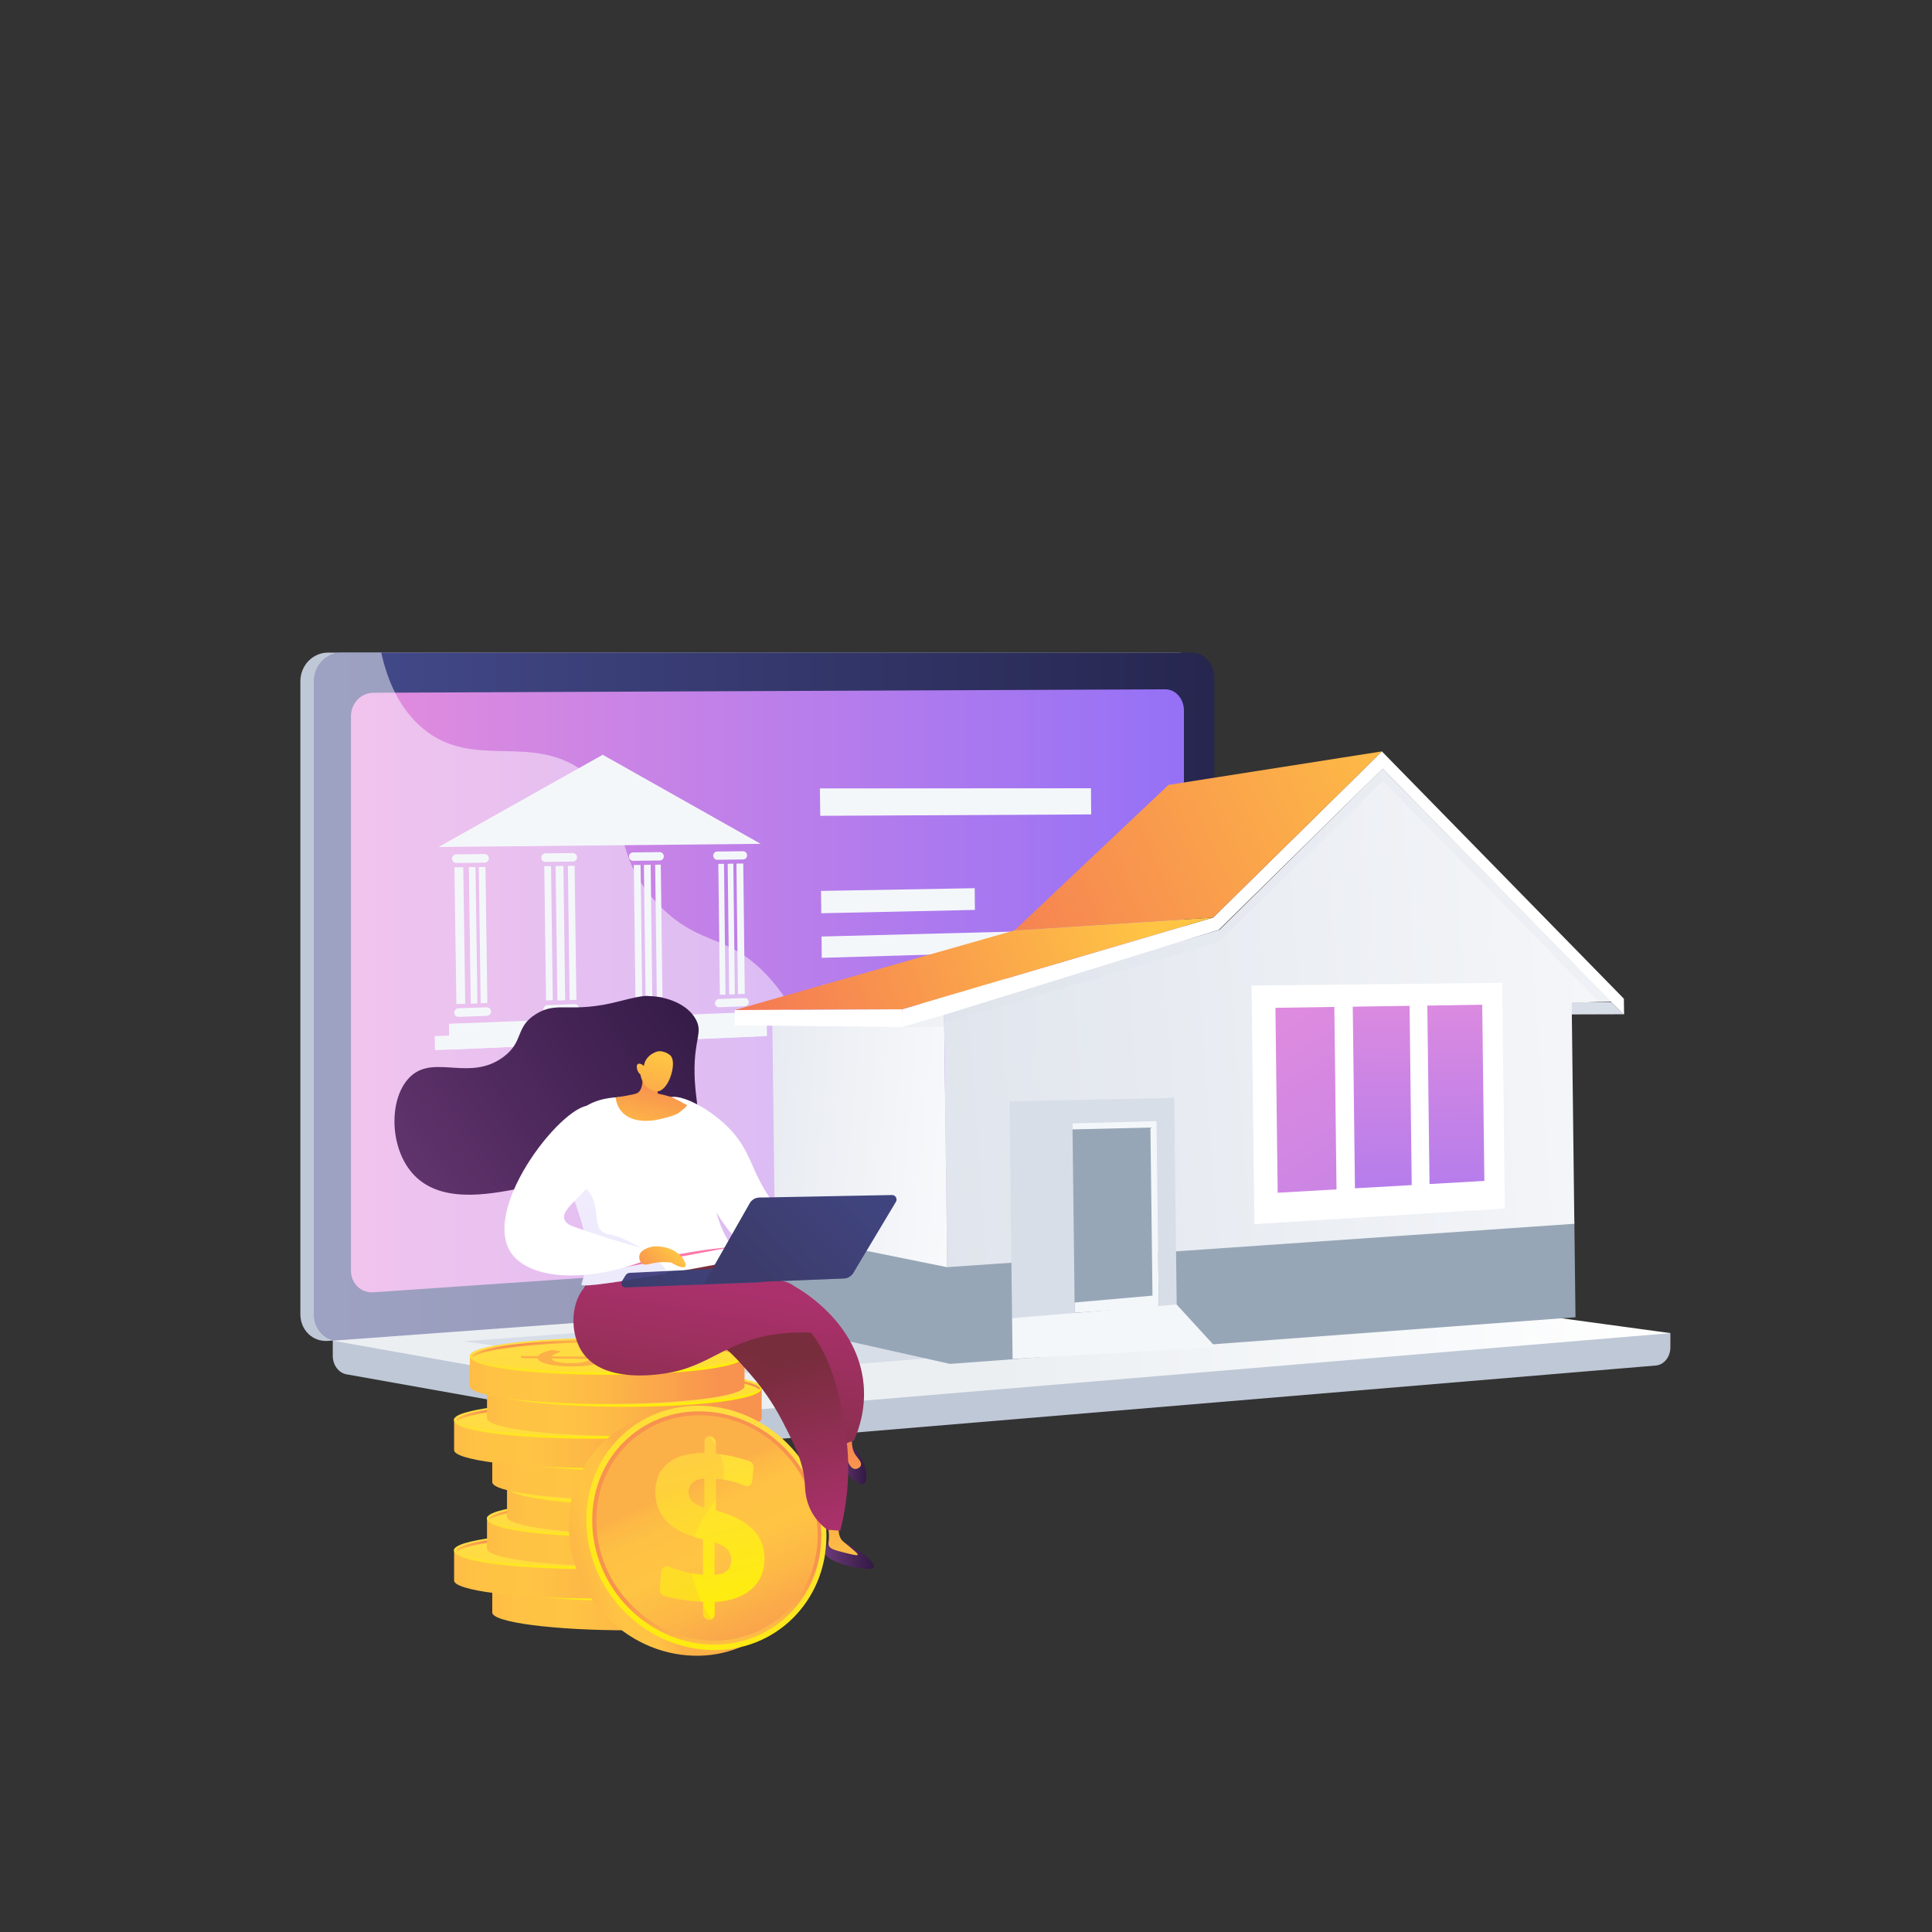 <?xml version="1.0" encoding="utf-8"?>
<!-- Generator: Adobe Illustrator 24.2.3, SVG Export Plug-In . SVG Version: 6.00 Build 0)  -->
<svg version="1.1" xmlns="http://www.w3.org/2000/svg" xmlns:xlink="http://www.w3.org/1999/xlink" x="0px" y="0px"
	 viewBox="0 0 3710 3710" style="enable-background:new 0 0 3710 3710;" xml:space="preserve">
<rect x="0" y="0" width="3710" height="3710" fill="#333333" stroke="none"/>
<style type="text/css">
	.st0{fill:#BFC8D6;}
	.st1{fill:url(#SVGID_1_);}
	.st2{fill:url(#SVGID_2_);}
	.st3{opacity:0.48;fill:#FFFFFF;}
	.st4{fill:url(#SVGID_3_);}
	.st5{fill:#D8DEE8;}
	.st6{fill:#F4F7FA;}
	.st7{fill:#97A6B7;}
	.st8{fill:url(#SVGID_4_);}
	.st9{fill:url(#SVGID_5_);}
	.st10{opacity:0.2;}
	.st11{fill:#FFFFFF;}
	.st12{fill:url(#SVGID_6_);}
	.st13{fill:url(#SVGID_7_);}
	.st14{fill:url(#SVGID_8_);}
	.st15{fill:url(#SVGID_9_);}
	.st16{fill:url(#SVGID_10_);}
	.st17{fill:url(#SVGID_11_);}
	.st18{fill:url(#SVGID_12_);}
	.st19{fill:url(#SVGID_13_);}
	.st20{fill:#FCB048;}
	.st21{fill:url(#SVGID_14_);}
	.st22{fill:url(#SVGID_15_);}
	.st23{fill:url(#SVGID_16_);}
	.st24{fill:url(#SVGID_17_);}
	.st25{fill:url(#SVGID_18_);}
	.st26{fill:url(#SVGID_19_);}
	.st27{fill:url(#SVGID_20_);}
	.st28{fill:url(#SVGID_21_);}
	.st29{fill:url(#SVGID_22_);}
	.st30{fill:url(#SVGID_23_);}
	.st31{fill:url(#SVGID_24_);}
	.st32{fill:url(#SVGID_25_);}
	.st33{fill:url(#SVGID_26_);}
	.st34{fill:url(#SVGID_27_);}
	.st35{fill:url(#SVGID_28_);}
	.st36{fill:url(#SVGID_29_);}
	.st37{fill:url(#SVGID_30_);}
	.st38{fill:url(#SVGID_31_);}
	.st39{fill:url(#SVGID_32_);}
	.st40{fill:url(#SVGID_33_);}
	.st41{fill:url(#SVGID_34_);}
	.st42{fill:url(#SVGID_35_);}
	.st43{fill:url(#SVGID_36_);}
	.st44{fill:url(#SVGID_37_);}
	.st45{fill:url(#SVGID_38_);}
	.st46{fill:url(#SVGID_39_);}
	.st47{fill:url(#SVGID_40_);}
	.st48{fill:url(#SVGID_41_);}
	.st49{fill:url(#SVGID_42_);}
	.st50{fill:url(#SVGID_43_);}
	.st51{fill:url(#SVGID_44_);}
	.st52{fill:url(#SVGID_45_);}
	.st53{fill:url(#SVGID_46_);}
	.st54{fill:url(#SVGID_47_);}
	.st55{opacity:0.3;fill:url(#SVGID_48_);}
	.st56{fill:url(#SVGID_49_);}
	.st57{fill:url(#SVGID_50_);}
	.st58{fill:url(#SVGID_51_);}
	.st59{fill:url(#SVGID_52_);}
	.st60{fill:url(#SVGID_53_);}
	.st61{fill:url(#SVGID_54_);}
	.st62{fill:url(#SVGID_55_);}
	.st63{opacity:0.3;fill:url(#SVGID_56_);}
	.st64{fill:url(#SVGID_57_);}
	.st65{fill:url(#SVGID_58_);}
	.st66{fill:url(#SVGID_59_);}
	.st67{fill:url(#SVGID_60_);}
	.st68{fill:url(#SVGID_61_);}
	.st69{fill:url(#SVGID_62_);}
	.st70{opacity:0.3;fill:url(#SVGID_63_);}
	.st71{opacity:0.15;fill:url(#SVGID_64_);}
	.st72{fill:url(#SVGID_65_);}
</style>
<g id="Background">
</g>
<g id="Illustration">
	<g id="Mortgage_loan">
		<g>
			<g>
				<g>
					<path class="st0" d="M3207.7,2559.9L639,2537.7v65.7c0,17.8,11.2,33,26.4,35.7l726.3,129.4c8.6,1.5,17.4,1.9,26.1,1.2
						l1761.9-147.5c15.7-1.3,27.9-16.5,27.9-34.8V2559.9z"/>
					<g>
						<path class="st0" d="M2262.4,2454.7L629.8,2574.9c-29.2,2.2-53-20.7-53-51V1308.1c0-30.3,23.8-54.9,53-54.9h1632.6
							c24.1,0,43.5,22.2,43.5,49.7v1099C2305.9,2429.2,2286.5,2452.9,2262.4,2454.7z"/>
						<linearGradient id="SVGID_1_" gradientUnits="userSpaceOnUse" x1="602.908" y1="1914.064" x2="2331.968" y2="1914.064">
							<stop  offset="0" style="stop-color:#444B8C"/>
							<stop  offset="0.996" style="stop-color:#26264F"/>
						</linearGradient>
						<path class="st1" d="M2288.4,2454.7L655.9,2574.9c-29.2,2.2-53-20.7-53-51V1308.1c0-30.3,23.8-54.9,53-54.9h1632.6
							c24.1,0,43.5,22.2,43.5,49.7v1099C2332,2429.2,2312.5,2452.9,2288.4,2454.7z"/>
						<linearGradient id="SVGID_2_" gradientUnits="userSpaceOnUse" x1="673.924" y1="1902.702" x2="2273.496" y2="1902.702">
							<stop  offset="3.597120e-03" style="stop-color:#E38DDD"/>
							<stop  offset="1" style="stop-color:#9571F6"/>
						</linearGradient>
						<path class="st2" d="M2237.6,2377.2L717,2481.6c-23.8,1.6-43.1-17.1-43.1-41.9V1375.3c0-24.8,19.3-44.9,43.1-45l1520.6-6.6
							c19.9-0.1,35.9,18.1,35.9,40.7v969.4C2273.5,2356.4,2257.4,2375.8,2237.6,2377.2z"/>
						<path class="st3" d="M655.9,2574.9l1624.3-119.6l8.3-0.6c11-0.8,21.1-6.3,28.8-14.6c-116.9-6.4-189.5-47.9-236.3-90.7
							c-94-86.1-77.7-171-179.2-227.5c-126.5-70.6-226,18.9-322-69.4c-58.2-53.5-29.6-93.4-101.2-173.4
							c-79.3-88.6-131-58.8-210.7-138.5c-100.8-100.8-50.4-179.2-137.2-251.5c-105.3-87.8-218.9-6.5-319.2-90.7
							c-43.2-36.3-67-89.1-79.4-145.2h-76.3c-29.2,0-53,24.6-53,54.9v1215.7C602.9,2554.1,626.7,2577,655.9,2574.9z"/>
					</g>
					<linearGradient id="SVGID_3_" gradientUnits="userSpaceOnUse" x1="639.044" y1="2578.893" x2="3207.666" y2="2578.893">
						<stop  offset="0.494" style="stop-color:#EBEFF2"/>
						<stop  offset="1" style="stop-color:#FFFFFF"/>
					</linearGradient>
					<path class="st4" d="M2365.4,2448L639,2574.5l752.7,134.1c8.6,1.5,17.4,1.9,26.1,1.2l1789.9-149.8l-814.8-111.1
						C2383.7,2447.6,2374.5,2447.3,2365.4,2448z"/>
					<polygon class="st5" points="890.9,2575.6 2328.2,2468.7 2773,2528.9 1348.1,2643.1 					"/>
				</g>
			</g>
			<g>
				<g>
					<polygon class="st6" points="842.1,1626.5 1157.4,1449.4 1460.7,1620.4 					"/>
					<g>
						<g>
							<g>
								<path class="st6" d="M938.8,1648.2c0.1,4.5-3.6,8.3-8.2,8.3l-54.1,0.7c-4.6,0.1-8.4-3.6-8.5-8.2l0,0
									c-0.1-4.6,3.6-8.3,8.3-8.4l54.1-0.6C935,1640,938.7,1643.7,938.8,1648.2L938.8,1648.2z"/>
								<path class="st6" d="M942.9,1942.2c0.1,4.5-3.6,8.3-8.2,8.5l-54,2c-4.6,0.2-8.4-3.4-8.5-7.9l0,0c-0.1-4.6,3.6-8.4,8.2-8.6
									l54-1.9C939.1,1934.1,942.9,1937.7,942.9,1942.2L942.9,1942.2z"/>
							</g>
							<g>
								<polygon class="st6" points="893.4,1927.6 876.4,1928 872.6,1665.5 889.6,1665.4 								"/>
								<polygon class="st6" points="916.8,1926.8 904,1927.2 900.3,1665.2 913.1,1665.1 								"/>
								<polygon class="st6" points="935.9,1926.1 923.1,1926.5 919.4,1665 932.2,1664.8 								"/>
							</g>
						</g>
						<g>
							<g>
								<path class="st6" d="M1108.1,1646.2c0.1,4.5-3.5,8.2-7.9,8.2l-52.6,0.7c-4.5,0.1-8.2-3.6-8.2-8.1l0,0
									c-0.1-4.5,3.5-8.2,8-8.3l52.6-0.6C1104.4,1638.1,1108.1,1641.7,1108.1,1646.2L1108.1,1646.2z"/>
								<path class="st6" d="M1112,1936c0.1,4.5-3.5,8.2-7.9,8.4l-52.5,2c-4.5,0.2-8.2-3.3-8.2-7.8l0,0c-0.1-4.5,3.5-8.3,8-8.4
									l52.5-1.9C1108.3,1928.1,1111.9,1931.6,1112,1936L1112,1936z"/>
							</g>
							<g>
								<polygon class="st6" points="1085.3,1920.8 1070.4,1921.3 1066.9,1663 1081.9,1662.8 								"/>
								<polygon class="st6" points="1106.8,1920 1093.9,1920.4 1090.5,1662.7 1103.4,1662.5 								"/>
								<polygon class="st6" points="1061.5,1920.7 1048.6,1921.1 1045.2,1663.3 1058.1,1663.2 								"/>
							</g>
						</g>
						<g>
							<g>
								<path class="st6" d="M1274.7,1644.3c0.1,4.4-3.4,8-7.7,8.1l-51.1,0.6c-4.4,0.1-7.9-3.5-8-8l0,0c-0.1-4.4,3.4-8.1,7.8-8.1
									l51.1-0.6C1271.1,1636.3,1274.6,1639.8,1274.7,1644.3L1274.7,1644.3z"/>
								<path class="st6" d="M1278.2,1929.9c0.1,4.4-3.4,8.1-7.7,8.3l-51,1.9c-4.4,0.2-7.9-3.3-8-7.7l0,0c-0.1-4.4,3.4-8.2,7.8-8.3
									l51-1.8C1274.6,1922.1,1278.1,1925.5,1278.2,1929.9L1278.2,1929.9z"/>
							</g>
							<g>
								<polygon class="st6" points="1252.6,1914.9 1239.7,1915.4 1236.5,1660.8 1249.5,1660.6 								"/>
								<polygon class="st6" points="1233.2,1915.2 1220.3,1915.7 1217.1,1661.1 1230.1,1660.9 								"/>
								<polygon class="st6" points="1272.1,1914.2 1261.3,1914.6 1258.1,1660.5 1268.9,1660.4 								"/>
							</g>
						</g>
						<g>
							<g>
								<path class="st6" d="M1434.6,1642.4c0.1,4.4-3.3,7.9-7.5,8l-49.7,0.6c-4.2,0.1-7.7-3.5-7.8-7.8l0,0c-0.1-4.4,3.3-8,7.6-8
									l49.7-0.6C1431.1,1634.5,1434.6,1638,1434.6,1642.4L1434.6,1642.4z"/>
								<path class="st6" d="M1437.9,1924.1c0.1,4.3-3.3,8-7.5,8.2l-49.6,1.9c-4.2,0.2-7.7-3.3-7.8-7.6l0,0c-0.1-4.4,3.3-8,7.6-8.2
									l49.6-1.8C1434.4,1916.4,1437.8,1919.8,1437.9,1924.1L1437.9,1924.1z"/>
							</g>
							<g>
								<polygon class="st6" points="1393.2,1910 1382.4,1910.3 1379.4,1658.9 1390.3,1658.8 								"/>
								<polygon class="st6" points="1411.1,1909.3 1400.3,1909.7 1397.4,1658.7 1408.2,1658.5 								"/>
								<polygon class="st6" points="1430.2,1908.6 1417.1,1909 1414.2,1658.4 1427.3,1658.2 								"/>
							</g>
						</g>
					</g>
					<polygon class="st6" points="1448.8,1990.5 862.8,2015.5 862.1,1965.9 1448.3,1943.4 					"/>
					<polygon class="st6" points="1472.8,1989.5 835.2,2016.6 834.8,1989.7 1472.5,1964 					"/>
				</g>
				<g>
					<polygon class="st6" points="2095.4,1563.9 1575.1,1566.6 1574.5,1514 2095,1513.7 					"/>
					<polygon class="st6" points="1872.1,1747.3 1577.1,1753.7 1576.6,1710.8 1871.7,1705.6 					"/>
					<polygon class="st6" points="2093.1,1824.1 1578,1839.3 1577.6,1798.4 2092.8,1785.1 					"/>
					<polygon class="st6" points="2093.8,1915 1579,1934.5 1578.6,1891.7 2093.5,1874.2 					"/>
				</g>
			</g>
		</g>
		<g>
			<polygon class="st7" points="3025.4,2529.5 3023.2,2345.7 1487.9,2362.1 1490.1,2544.3 1824.4,2619.1 			"/>
			<g>
				<polygon class="st5" points="3014.7,1925 3015,1948 3117.2,1947.7 3094.3,1924.4 				"/>
			</g>
			<g>
				
					<linearGradient id="SVGID_4_" gradientUnits="userSpaceOnUse" x1="1079.642" y1="2127.226" x2="1985.984" y2="2219.571" gradientTransform="matrix(1 -1.210000e-02 1.210000e-02 1 -7.438 9.997)">
					<stop  offset="0" style="stop-color:#D8DEE8"/>
					<stop  offset="1" style="stop-color:#FFFFFF"/>
				</linearGradient>
				<polygon class="st8" points="1818.9,2433.4 1488,2366.4 1482.9,1944.1 1812.9,1943.3 				"/>
			</g>
			
				<linearGradient id="SVGID_5_" gradientUnits="userSpaceOnUse" x1="1242.157" y1="2036.282" x2="3720.078" y2="1881.412" gradientTransform="matrix(1 -1.210000e-02 1.210000e-02 1 -7.438 9.997)">
				<stop  offset="0" style="stop-color:#D8DEE8"/>
				<stop  offset="1" style="stop-color:#FFFFFF"/>
			</linearGradient>
			<path class="st9" d="M3094.3,1923.2l-76.2,2.4l5.1,424.4l-764.4,52.9l-316.6,21.9l-123.4,8.5l-5.9-490.2l529.2-157.7l312.9-309.4
				L3094.3,1923.2z M2882,2314.4l-5.1-420.5l-466.2,4.8l5.4,445.2L2882,2314.4L2882,2314.4z"/>
			<g class="st10">
				<polygon class="st5" points="3102,1924.8 2667.2,1480.1 2653.9,1466.5 2641,1479.2 2329.9,1785.5 1804.6,1940.4 1732.6,1961.6 
					1732.7,1972.7 1813.3,1971.7 1813.2,1964.5 2340.6,1809.1 2655.4,1499.6 3071.9,1925.2 				"/>
			</g>
			<g>
				<polygon class="st11" points="2653.6,1442.9 2667,1456.6 3107,1906.2 3118.3,1917.8 3118.7,1947.6 3117.2,1947.7 3094.5,1924.5 
					2655.1,1476.1 2340.4,1785.5 1817.5,1947.4 1732.7,1972.1 1732.3,1938.1 1804.3,1916.8 2329.6,1762 2640.7,1455.6 				"/>
			</g>
			<g>
				<path class="st11" d="M2872.3,1899.8l4.9,409l-456,28.6l-5.2-432.6L2872.3,1899.8z M2852.5,2270.2l-4.1-343.4l-109.6,1.6
					l4.2,348.1L2852.5,2270.2L2852.5,2270.2z M2713.1,2278.2l-4.2-349.4l-113.5,1.6l4.3,354.3L2713.1,2278.2L2713.1,2278.2z
					 M2568.8,2286.5l-4.3-355.6l-117.7,1.7l4.4,360.7L2568.8,2286.5L2568.8,2286.5z"/>
				<path class="st11" d="M2408.9,2350.7l-5.5-458.1l481.2-5.3l5.2,433.3L2408.9,2350.7z M2428.6,1917.2l4.9,407l431.1-27l-0.2-15.2
					l-133.8,7.7l-4.5-373.6l133.9-1.9l0-1.8L2428.6,1917.2z M2751.3,1940.7l3.9,322.7l84.7-4.9l-3.8-319L2751.3,1940.7z
					 M2438.9,2306.5l-4.7-386.2l142.6-2.1l4.6,380L2438.9,2306.5z M2459.5,1944.9l4,335.3l92.7-5.3l-4-331.3L2459.5,1944.9z
					 M2587.4,2298l-4.6-379.8l138.4-2l4.5,373.8L2587.4,2298z M2608,1942.7l4,328.9l88.6-5.1l-3.9-325L2608,1942.7z"/>
			</g>
			<g>
				
					<linearGradient id="SVGID_6_" gradientUnits="userSpaceOnUse" x1="2779.15" y1="1426.054" x2="1663.276" y2="1926.273" gradientTransform="matrix(1 -1.210000e-02 1.210000e-02 1 -7.438 9.997)">
					<stop  offset="0" style="stop-color:#FFC444"/>
					<stop  offset="0.996" style="stop-color:#F36F56"/>
				</linearGradient>
				<polygon class="st12" points="2653.6,1442.9 2640.7,1455.7 2329.6,1762 1948.2,1786.6 2232.1,1518.4 2243.9,1507.2 				"/>
			</g>
			<polygon class="st6" points="2059.4,2156.2 2221,2152.2 2225.2,2509.7 2063.8,2520.8 			"/>
			<g>
				<polygon class="st7" points="2033.7,2503.8 2029.7,2169.5 2209.2,2165.2 2213.1,2488 				"/>
			</g>
			<polygon class="st5" points="1943.5,2531.5 1938.5,2115.1 2254.8,2108.1 2259.6,2507.3 2225.2,2509.7 2220.9,2152.9 
				2059.4,2157.3 2063.8,2523.3 			"/>
			<g>
				
					<linearGradient id="SVGID_7_" gradientUnits="userSpaceOnUse" x1="2172.611" y1="1749.563" x2="1336.352" y2="2049.692" gradientTransform="matrix(1 -1.210000e-02 1.210000e-02 1 -7.438 9.997)">
					<stop  offset="0" style="stop-color:#FFC444"/>
					<stop  offset="0.996" style="stop-color:#F36F56"/>
				</linearGradient>
				<polygon class="st13" points="2329.6,1762 1804.3,1916.8 1732.3,1938.1 1410.9,1939.6 1475.2,1921.3 1948.2,1786.6 				"/>
			</g>
			<g>
				<polygon class="st11" points="1732.7,1972.1 1411.3,1968.9 1410.9,1939.6 1732.3,1938.1 				"/>
			</g>
			<g>
				
					<linearGradient id="SVGID_8_" gradientUnits="userSpaceOnUse" x1="2777.668" y1="1872.708" x2="2777.668" y2="2614.294" gradientTransform="matrix(1 -1.210000e-02 1.210000e-02 1 -7.438 9.997)">
					<stop  offset="3.597120e-03" style="stop-color:#E38DDD"/>
					<stop  offset="1" style="stop-color:#9571F6"/>
				</linearGradient>
				<polygon class="st14" points="2846.3,1929.4 2850.4,2267.7 2745.1,2273.7 2740.9,1931 				"/>
			</g>
			<g>
				
					<linearGradient id="SVGID_9_" gradientUnits="userSpaceOnUse" x1="2350.604" y1="1906.442" x2="3099.644" y2="3122.348" gradientTransform="matrix(1 -1.210000e-02 1.210000e-02 1 -7.438 9.997)">
					<stop  offset="3.597120e-03" style="stop-color:#E38DDD"/>
					<stop  offset="1" style="stop-color:#9571F6"/>
				</linearGradient>
				<polygon class="st15" points="2562.3,1933.6 2566.5,2284 2453.5,2290.4 2449.2,1935.3 				"/>
			</g>
			<g>
				
					<linearGradient id="SVGID_10_" gradientUnits="userSpaceOnUse" x1="2636.274" y1="1872.704" x2="2636.274" y2="2614.29" gradientTransform="matrix(1 -1.210000e-02 1.210000e-02 1 -7.438 9.997)">
					<stop  offset="3.597120e-03" style="stop-color:#E38DDD"/>
					<stop  offset="1" style="stop-color:#9571F6"/>
				</linearGradient>
				<polygon class="st16" points="2706.8,1931.5 2710.9,2275.7 2601.9,2281.9 2597.7,1933.1 				"/>
			</g>
			<polygon class="st6" points="1943.5,2531.2 2259.5,2505.1 2334.4,2586.9 1944.5,2609.5 			"/>
		</g>
		<g>
			<g>
				<g>
					<g>
						<linearGradient id="SVGID_11_" gradientUnits="userSpaceOnUse" x1="900.213" y1="3084.36" x2="1506.993" y2="3084.36">
							<stop  offset="0" style="stop-color:#FCB148"/>
							<stop  offset="5.207239e-02" style="stop-color:#FDBA46"/>
							<stop  offset="0.142" style="stop-color:#FFC244"/>
							<stop  offset="0.318" style="stop-color:#FFC444"/>
							<stop  offset="0.485" style="stop-color:#FDB946"/>
							<stop  offset="0.775" style="stop-color:#F99C4D"/>
							<stop  offset="0.866" style="stop-color:#F8924F"/>
							<stop  offset="1" style="stop-color:#F8924F"/>
						</linearGradient>
						<path class="st17" d="M945.3,3038v58.5c0,18.9,118.1,34.2,263.7,34.2s263.7-15.3,263.7-34.2V3038H945.3z"/>
						<linearGradient id="SVGID_12_" gradientUnits="userSpaceOnUse" x1="1206.392" y1="3016.008" x2="1238.381" y2="3283.801">
							<stop  offset="0" style="stop-color:#FFDB44"/>
							<stop  offset="1" style="stop-color:#FEEF06"/>
						</linearGradient>
						<path class="st18" d="M1472.7,3038c0,18.9-118.1,34.2-263.7,34.2s-263.7-15.3-263.7-34.2c0-18.9,118.1-34.2,263.7-34.2
							S1472.7,3019.1,1472.7,3038z"/>
						<linearGradient id="SVGID_13_" gradientUnits="userSpaceOnUse" x1="1205.001" y1="3004.066" x2="1214.825" y2="3086.31">
							<stop  offset="0" style="stop-color:#FFDB44"/>
							<stop  offset="1" style="stop-color:#FEEF06"/>
						</linearGradient>
						<path class="st19" d="M1209,3074.6c-129,0-263.9-12.3-263.9-36.1c0-1.3,0.5-3.6,1.8-3.6c1.3,0,0.7,1.8,0.7,3.1
							c0,15.1,107.3,31.9,261.4,31.9c154,0,261.4-16.8,261.4-31.9c0-1.3,0.2-2.5,1.5-2.5c1.3,0,1,1.7,1,3
							C1472.9,3062.3,1338,3074.6,1209,3074.6z"/>
						<g>
							<path class="st20" d="M1184.1,3039.9c2.6-1.8,5.3-3.6,8.3-5.3c2.9-1.7,6.7-3.3,11.3-4.7c4.6-1.4,10.4-2.6,17.4-3.4
								c7-0.9,15.7-1.4,26-1.4c10.2,0,19.8,0.3,28.7,1c8.9,0.7,16.8,1.7,23.6,3.1c6.8,1.4,12.3,3.1,16.6,5.1c4.2,2,6.8,4.4,7.6,7
								l29.7,0.3c2.2,0,4.1,0.2,5.7,0.5c1.7,0.3,2.5,0.8,2.5,1.3l0,2.4l-38.2-0.4c-1.3,3-4.8,5.7-10.2,8.2
								c-5.5,2.5-12.4,4.6-20.9,6.5l-13.9-1.9c-1.2-0.2-2.3-0.4-3.1-0.7c-0.8-0.3-1.2-0.6-1.2-1c0-0.5,1.1-1,3.2-1.6
								c2.2-0.6,4.6-1.4,7.3-2.2c2.7-0.9,5.3-1.9,8-3.2c2.6-1.2,4.3-2.7,5.2-4.3l-90.1-0.9c-2.4,1.7-5,3.5-8,5.1
								c-2.9,1.7-6.8,3.2-11.7,4.5c-4.9,1.3-10.9,2.4-18.1,3.3c-7.3,0.8-16.3,1.3-27.3,1.3c-8.3,0-16.3-0.3-24.2-0.9
								c-7.9-0.7-14.9-1.7-21-3c-6.1-1.3-11.1-3-15.1-4.9c-3.9-2-6.1-4.2-6.6-6.7l-24.4-0.3c-2.2,0-4.1-0.2-5.8-0.5
								c-1.7-0.3-2.5-0.8-2.5-1.3l0-2.4l33.4,0.3c1.5-2.6,4.5-4.8,9.1-6.7c4.6-1.9,10.3-3.6,17-5.1l11.2,1.5c3.4,0.5,5.1,1,5.1,1.7
								c0,0.3-0.7,0.8-2.1,1.3c-1.4,0.5-3.1,1.1-5,1.8c-1.9,0.7-3.8,1.6-5.6,2.5c-1.8,1-3.2,2-4.1,3.3L1184.1,3039.9z
								 M1101.6,3043.2c0.7,1.6,2.2,3,4.4,4.1c2.3,1.2,5.1,2.1,8.5,2.9c3.4,0.7,7.2,1.3,11.4,1.6c4.3,0.4,8.7,0.5,13.3,0.5
								c5.4,0,10.1-0.3,14.2-0.7c4-0.4,7.5-1,10.6-1.8c3-0.8,5.7-1.6,8-2.6c2.3-1,4.3-2.1,6.1-3.3L1101.6,3043.2z M1297.8,3041.1
								c-0.7-1.6-2.3-3-4.9-4.3c-2.5-1.2-5.8-2.3-9.8-3.1c-4-0.8-8.6-1.5-13.8-1.9c-5.2-0.4-11.1-0.6-17.4-0.6
								c-5.6,0-10.5,0.3-14.6,0.8c-4.1,0.5-7.6,1.1-10.6,1.9c-3,0.8-5.5,1.7-7.6,2.8c-2.1,1.1-4,2.2-5.8,3.4L1297.8,3041.1z"/>
						</g>
						
							<linearGradient id="SVGID_14_" gradientUnits="userSpaceOnUse" x1="455.013" y1="1050.151" x2="464.802" y2="1132.103" gradientTransform="matrix(-1 0 0 -1 1669.249 4127.839)">
							<stop  offset="3.597120e-03" style="stop-color:#F36F56"/>
							<stop  offset="0.306" style="stop-color:#F99C4C"/>
							<stop  offset="0.545" style="stop-color:#FDB946"/>
							<stop  offset="0.682" style="stop-color:#FFC444"/>
							<stop  offset="0.804" style="stop-color:#FFC244"/>
							<stop  offset="0.867" style="stop-color:#FEBA46"/>
							<stop  offset="0.916" style="stop-color:#FCAD49"/>
							<stop  offset="0.958" style="stop-color:#F99A4D"/>
							<stop  offset="0.996" style="stop-color:#F58152"/>
							<stop  offset="1" style="stop-color:#F57E53"/>
						</linearGradient>
						<path class="st21" d="M1209.1,3007.5c-117.6,0-240,10.3-259.6,30.4c0.8,0.7,1.5,1.5,2.1,2.3c16.5-13.9,117.6-27.9,257.5-27.9
							c143.5,0,246.2,14.7,258.6,29c0.6-0.8,1.3-1.5,2-2.2C1453.5,3018.2,1328.7,3007.5,1209.1,3007.5z"/>
					</g>
					<g>
						<linearGradient id="SVGID_15_" gradientUnits="userSpaceOnUse" x1="826.902" y1="3022.919" x2="1433.681" y2="3022.919">
							<stop  offset="0" style="stop-color:#FCB148"/>
							<stop  offset="5.207239e-02" style="stop-color:#FDBA46"/>
							<stop  offset="0.142" style="stop-color:#FFC244"/>
							<stop  offset="0.318" style="stop-color:#FFC444"/>
							<stop  offset="0.485" style="stop-color:#FDB946"/>
							<stop  offset="0.775" style="stop-color:#F99C4D"/>
							<stop  offset="0.866" style="stop-color:#F8924F"/>
							<stop  offset="1" style="stop-color:#F8924F"/>
						</linearGradient>
						<path class="st22" d="M872,2976.6v58.5c0,18.9,118.1,34.2,263.7,34.2c145.6,0,263.7-15.3,263.7-34.2v-58.5H872z"/>
						<linearGradient id="SVGID_16_" gradientUnits="userSpaceOnUse" x1="1133.08" y1="2954.569" x2="1165.069" y2="3222.361">
							<stop  offset="0" style="stop-color:#FFDB44"/>
							<stop  offset="1" style="stop-color:#FEEF06"/>
						</linearGradient>
						<path class="st23" d="M1399.4,2976.6c0,18.9-118.1,34.2-263.7,34.2c-145.6,0-263.7-15.3-263.7-34.2
							c0-18.9,118.1-34.2,263.7-34.2C1281.4,2942.3,1399.4,2957.7,1399.4,2976.6z"/>
						<linearGradient id="SVGID_17_" gradientUnits="userSpaceOnUse" x1="1131.689" y1="2942.626" x2="1141.514" y2="3024.869">
							<stop  offset="0" style="stop-color:#FFDB44"/>
							<stop  offset="1" style="stop-color:#FEEF06"/>
						</linearGradient>
						<path class="st24" d="M1135.7,3013.1c-129,0-263.9-12.3-263.9-36.1c0-1.3,0.5-3.6,1.8-3.6c1.3,0,0.7,1.8,0.7,3.1
							c0,15.1,107.3,31.9,261.4,31.9s261.4-16.8,261.4-31.9c0-1.3,0.2-2.5,1.5-2.5c1.3,0,1,1.7,1,3
							C1399.6,3000.8,1264.7,3013.1,1135.7,3013.1z"/>
						<g>
							<path class="st20" d="M1110.8,2978.5c2.6-1.8,5.3-3.6,8.3-5.3c2.9-1.7,6.7-3.3,11.3-4.7c4.6-1.4,10.4-2.6,17.4-3.4
								c7-0.9,15.7-1.4,26-1.4c10.2,0,19.8,0.3,28.7,1c8.9,0.7,16.8,1.7,23.6,3.1c6.8,1.4,12.3,3.1,16.6,5.1c4.2,2,6.8,4.4,7.6,7
								l29.7,0.3c2.2,0,4.1,0.2,5.7,0.5c1.7,0.3,2.5,0.8,2.5,1.3l0,2.4l-38.2-0.4c-1.3,3-4.8,5.7-10.2,8.2
								c-5.5,2.5-12.4,4.6-20.9,6.5l-13.9-1.9c-1.2-0.2-2.3-0.4-3.1-0.7c-0.8-0.3-1.2-0.6-1.2-1c0-0.5,1.1-1,3.2-1.6
								c2.2-0.6,4.6-1.4,7.3-2.2c2.7-0.9,5.3-1.9,8-3.2c2.6-1.2,4.3-2.7,5.2-4.3l-90.1-0.9c-2.4,1.7-5,3.5-8,5.1
								c-2.9,1.7-6.8,3.2-11.7,4.5c-4.9,1.3-10.9,2.4-18.1,3.3c-7.3,0.8-16.3,1.3-27.3,1.3c-8.3,0-16.3-0.3-24.2-0.9
								c-7.9-0.7-14.9-1.7-21-3c-6.1-1.3-11.1-3-15-4.9c-3.9-2-6.1-4.2-6.6-6.7l-24.4-0.3c-2.2,0-4.1-0.2-5.8-0.5
								c-1.7-0.3-2.5-0.8-2.5-1.3l0-2.4l33.4,0.3c1.5-2.6,4.5-4.8,9.1-6.7c4.6-1.9,10.3-3.6,17-5.1l11.2,1.5c3.4,0.5,5.1,1,5.1,1.7
								c0,0.3-0.7,0.8-2.1,1.3c-1.4,0.5-3.1,1.1-5,1.8c-1.9,0.7-3.8,1.6-5.6,2.5c-1.8,1-3.2,2-4.1,3.3L1110.8,2978.5z
								 M1028.3,2981.8c0.7,1.6,2.2,3,4.4,4.1c2.3,1.2,5.1,2.1,8.5,2.9c3.4,0.7,7.2,1.3,11.4,1.6c4.3,0.3,8.7,0.5,13.3,0.5
								c5.4,0,10.1-0.3,14.2-0.7c4-0.4,7.5-1,10.6-1.8c3-0.8,5.7-1.6,8-2.6c2.3-1,4.3-2.1,6.1-3.3L1028.3,2981.8z M1224.5,2979.6
								c-0.7-1.6-2.3-3-4.9-4.3c-2.5-1.2-5.8-2.3-9.8-3.1c-4-0.8-8.6-1.5-13.8-1.9c-5.3-0.4-11.1-0.6-17.4-0.6
								c-5.6,0-10.5,0.3-14.6,0.8c-4.1,0.5-7.6,1.1-10.6,1.9c-3,0.8-5.5,1.7-7.6,2.8c-2.1,1.1-4,2.2-5.8,3.4L1224.5,2979.6z"/>
						</g>
						
							<linearGradient id="SVGID_18_" gradientUnits="userSpaceOnUse" x1="528.325" y1="1111.592" x2="538.114" y2="1193.544" gradientTransform="matrix(-1 0 0 -1 1669.249 4127.839)">
							<stop  offset="3.597120e-03" style="stop-color:#F36F56"/>
							<stop  offset="0.306" style="stop-color:#F99C4C"/>
							<stop  offset="0.545" style="stop-color:#FDB946"/>
							<stop  offset="0.682" style="stop-color:#FFC444"/>
							<stop  offset="0.804" style="stop-color:#FFC244"/>
							<stop  offset="0.867" style="stop-color:#FEBA46"/>
							<stop  offset="0.916" style="stop-color:#FCAD49"/>
							<stop  offset="0.958" style="stop-color:#F99A4D"/>
							<stop  offset="0.996" style="stop-color:#F58152"/>
							<stop  offset="1" style="stop-color:#F57E53"/>
						</linearGradient>
						<path class="st25" d="M1135.7,2946c-117.6,0-240,10.3-259.6,30.4c0.8,0.7,1.5,1.5,2.1,2.3c16.5-13.9,117.6-27.9,257.5-27.9
							c143.5,0,246.2,14.7,258.6,29c0.6-0.8,1.3-1.5,2-2.2C1380.1,2956.8,1255.4,2946,1135.7,2946z"/>
					</g>
					<g>
						<linearGradient id="SVGID_19_" gradientUnits="userSpaceOnUse" x1="890.159" y1="2961.659" x2="1496.939" y2="2961.659">
							<stop  offset="0" style="stop-color:#FCB148"/>
							<stop  offset="5.207239e-02" style="stop-color:#FDBA46"/>
							<stop  offset="0.142" style="stop-color:#FFC244"/>
							<stop  offset="0.318" style="stop-color:#FFC444"/>
							<stop  offset="0.485" style="stop-color:#FDB946"/>
							<stop  offset="0.775" style="stop-color:#F99C4D"/>
							<stop  offset="0.866" style="stop-color:#F8924F"/>
							<stop  offset="1" style="stop-color:#F8924F"/>
						</linearGradient>
						<path class="st26" d="M935.2,2915.3v58.5c0,18.9,118.1,34.2,263.7,34.2c145.6,0,263.7-15.3,263.7-34.2v-58.5H935.2z"/>
						<linearGradient id="SVGID_20_" gradientUnits="userSpaceOnUse" x1="1196.338" y1="2893.308" x2="1228.327" y2="3161.101">
							<stop  offset="0" style="stop-color:#FFDB44"/>
							<stop  offset="1" style="stop-color:#FEEF06"/>
						</linearGradient>
						<path class="st27" d="M1462.7,2915.3c0,18.9-118.1,34.2-263.7,34.2c-145.6,0-263.7-15.3-263.7-34.2
							c0-18.9,118.1-34.2,263.7-34.2C1344.6,2881.1,1462.7,2896.4,1462.7,2915.3z"/>
						<linearGradient id="SVGID_21_" gradientUnits="userSpaceOnUse" x1="1194.947" y1="2881.366" x2="1204.772" y2="2963.609">
							<stop  offset="0" style="stop-color:#FFDB44"/>
							<stop  offset="1" style="stop-color:#FEEF06"/>
						</linearGradient>
						<path class="st28" d="M1199,2951.9c-129,0-263.9-12.3-263.9-36.1c0-1.3,0.5-3.6,1.8-3.6c1.3,0,0.7,1.8,0.7,3.1
							c0,15.1,107.3,31.9,261.4,31.9s261.4-16.8,261.4-31.9c0-1.3,0.2-2.5,1.5-2.5c1.3,0,1,1.7,1,3
							C1462.8,2939.6,1328,2951.9,1199,2951.9z"/>
						<g>
							<path class="st20" d="M1174,2917.2c2.6-1.8,5.3-3.6,8.3-5.3c2.9-1.7,6.7-3.3,11.3-4.7c4.6-1.4,10.4-2.6,17.4-3.4
								c7-0.9,15.7-1.4,26-1.4c10.2,0,19.8,0.3,28.7,1c8.9,0.7,16.8,1.7,23.6,3.1c6.8,1.4,12.3,3.1,16.6,5.1c4.2,2,6.8,4.4,7.6,7
								l29.7,0.3c2.2,0,4.1,0.2,5.7,0.5c1.7,0.3,2.5,0.8,2.5,1.3l0,2.4l-38.2-0.4c-1.3,3-4.8,5.7-10.2,8.2
								c-5.5,2.5-12.4,4.6-20.9,6.5l-13.9-1.9c-1.2-0.2-2.3-0.4-3.1-0.7c-0.8-0.3-1.2-0.6-1.2-1c0-0.5,1.1-1,3.2-1.6
								c2.2-0.6,4.6-1.4,7.3-2.2c2.7-0.9,5.3-1.9,8-3.2c2.6-1.2,4.3-2.7,5.2-4.3l-90.1-0.9c-2.4,1.7-5,3.5-8,5.1
								c-2.9,1.7-6.8,3.2-11.7,4.5c-4.9,1.3-10.9,2.4-18.1,3.3c-7.3,0.8-16.3,1.3-27.3,1.3c-8.3,0-16.3-0.3-24.2-0.9
								c-7.9-0.7-14.9-1.7-21-3c-6.1-1.3-11.1-3-15-4.9c-3.9-2-6.1-4.2-6.6-6.7l-24.4-0.3c-2.2,0-4.1-0.2-5.8-0.5
								c-1.7-0.3-2.5-0.8-2.5-1.3l0-2.4l33.4,0.3c1.5-2.6,4.5-4.8,9.1-6.7c4.6-1.9,10.3-3.6,17-5.1l11.2,1.5c3.4,0.5,5.1,1,5.1,1.7
								c0,0.3-0.7,0.8-2.1,1.3c-1.4,0.5-3.1,1.1-5,1.8c-1.9,0.7-3.8,1.6-5.6,2.5c-1.8,1-3.2,2-4.1,3.3L1174,2917.2z M1091.6,2920.5
								c0.7,1.6,2.2,3,4.4,4.1c2.3,1.2,5.1,2.1,8.5,2.9s7.2,1.3,11.4,1.6c4.3,0.3,8.7,0.5,13.3,0.5c5.4,0,10.1-0.3,14.2-0.7
								c4-0.4,7.5-1,10.6-1.8c3-0.8,5.7-1.6,8-2.6c2.3-1,4.3-2.1,6.1-3.3L1091.6,2920.5z M1287.7,2918.4c-0.7-1.6-2.3-3-4.9-4.3
								c-2.5-1.2-5.8-2.3-9.8-3.1c-4-0.8-8.6-1.5-13.8-1.9c-5.3-0.4-11.1-0.6-17.4-0.6c-5.6,0-10.5,0.3-14.6,0.8
								c-4.1,0.5-7.6,1.1-10.6,1.9c-3,0.8-5.5,1.7-7.6,2.8c-2.1,1.1-4,2.2-5.8,3.4L1287.7,2918.4z"/>
						</g>
						
							<linearGradient id="SVGID_22_" gradientUnits="userSpaceOnUse" x1="465.067" y1="1172.852" x2="474.856" y2="1254.804" gradientTransform="matrix(-1 0 0 -1 1669.249 4127.839)">
							<stop  offset="3.597120e-03" style="stop-color:#F36F56"/>
							<stop  offset="0.306" style="stop-color:#F99C4C"/>
							<stop  offset="0.545" style="stop-color:#FDB946"/>
							<stop  offset="0.682" style="stop-color:#FFC444"/>
							<stop  offset="0.804" style="stop-color:#FFC244"/>
							<stop  offset="0.867" style="stop-color:#FEBA46"/>
							<stop  offset="0.916" style="stop-color:#FCAD49"/>
							<stop  offset="0.958" style="stop-color:#F99A4D"/>
							<stop  offset="0.996" style="stop-color:#F58152"/>
							<stop  offset="1" style="stop-color:#F57E53"/>
						</linearGradient>
						<path class="st29" d="M1199,2884.8c-117.6,0-240,10.3-259.6,30.4c0.8,0.7,1.5,1.5,2.1,2.3c16.5-13.9,117.6-27.9,257.5-27.9
							c143.5,0,246.2,14.7,258.6,29c0.6-0.8,1.3-1.5,2-2.2C1443.4,2895.5,1318.7,2884.8,1199,2884.8z"/>
					</g>
					<g>
						<linearGradient id="SVGID_23_" gradientUnits="userSpaceOnUse" x1="928.547" y1="2900.219" x2="1535.326" y2="2900.219">
							<stop  offset="0" style="stop-color:#FCB148"/>
							<stop  offset="5.207239e-02" style="stop-color:#FDBA46"/>
							<stop  offset="0.142" style="stop-color:#FFC244"/>
							<stop  offset="0.318" style="stop-color:#FFC444"/>
							<stop  offset="0.485" style="stop-color:#FDB946"/>
							<stop  offset="0.775" style="stop-color:#F99C4D"/>
							<stop  offset="0.866" style="stop-color:#F8924F"/>
							<stop  offset="1" style="stop-color:#F8924F"/>
						</linearGradient>
						<path class="st30" d="M973.6,2853.9v58.5c0,18.9,118.1,34.2,263.7,34.2c145.6,0,263.7-15.3,263.7-34.2v-58.5H973.6z"/>
						<linearGradient id="SVGID_24_" gradientUnits="userSpaceOnUse" x1="1234.725" y1="2831.868" x2="1266.714" y2="3099.66">
							<stop  offset="0" style="stop-color:#FFDB44"/>
							<stop  offset="1" style="stop-color:#FEEF06"/>
						</linearGradient>
						<ellipse class="st31" cx="1237.4" cy="2853.9" rx="263.7" ry="34.2"/>
						<linearGradient id="SVGID_25_" gradientUnits="userSpaceOnUse" x1="1233.334" y1="2819.925" x2="1243.158" y2="2902.169">
							<stop  offset="0" style="stop-color:#FFDB44"/>
							<stop  offset="1" style="stop-color:#FEEF06"/>
						</linearGradient>
						<path class="st32" d="M1237.4,2890.4c-129,0-263.9-12.3-263.9-36.1c0-1.3,0.5-3.6,1.8-3.6c1.3,0,0.7,1.8,0.7,3.1
							c0,15.1,107.3,31.9,261.4,31.9c154,0,261.4-16.8,261.4-31.9c0-1.3,0.2-2.5,1.5-2.5c1.3,0,1,1.7,1,3
							C1501.2,2878.1,1366.3,2890.4,1237.4,2890.4z"/>
						<g>
							<path class="st20" d="M1212.4,2855.8c2.6-1.8,5.3-3.6,8.3-5.3c2.9-1.7,6.7-3.3,11.3-4.7c4.6-1.4,10.4-2.6,17.4-3.4
								s15.7-1.4,26-1.4c10.2,0,19.8,0.3,28.7,1c8.9,0.7,16.8,1.7,23.6,3.1c6.8,1.4,12.3,3.1,16.6,5.1c4.2,2,6.8,4.4,7.6,7l29.7,0.3
								c2.2,0,4.1,0.2,5.7,0.5c1.7,0.3,2.5,0.8,2.5,1.3l0,2.4l-38.2-0.4c-1.3,3-4.8,5.7-10.2,8.2c-5.5,2.5-12.4,4.6-20.9,6.5
								l-13.9-1.9c-1.2-0.2-2.3-0.4-3.1-0.7c-0.8-0.3-1.2-0.6-1.2-1c0-0.5,1.1-1,3.2-1.6c2.2-0.6,4.6-1.4,7.3-2.2
								c2.7-0.9,5.3-1.9,8-3.2c2.6-1.2,4.3-2.7,5.2-4.3l-90.1-0.9c-2.4,1.7-5,3.5-8,5.1c-2.9,1.7-6.8,3.2-11.7,4.5
								c-4.9,1.3-10.9,2.4-18.1,3.3c-7.3,0.8-16.3,1.3-27.3,1.3c-8.3,0-16.3-0.3-24.2-0.9c-7.9-0.7-14.9-1.7-21-3
								c-6.1-1.3-11.1-3-15-4.9c-3.9-2-6.1-4.2-6.6-6.7l-24.4-0.3c-2.2,0-4.1-0.2-5.8-0.5c-1.7-0.3-2.5-0.8-2.5-1.3l0-2.4l33.4,0.3
								c1.5-2.6,4.5-4.8,9.1-6.7c4.6-1.9,10.3-3.6,17-5.1l11.2,1.5c3.4,0.5,5.1,1,5.1,1.7c0,0.3-0.7,0.8-2.1,1.3
								c-1.4,0.5-3.1,1.1-5,1.8c-1.9,0.7-3.8,1.6-5.6,2.5c-1.8,1-3.2,2-4.1,3.3L1212.4,2855.8z M1130,2859.1c0.7,1.6,2.2,3,4.4,4.1
								c2.3,1.2,5.1,2.1,8.5,2.9c3.4,0.7,7.2,1.3,11.4,1.6c4.3,0.4,8.7,0.5,13.3,0.5c5.4,0,10.1-0.3,14.2-0.7c4-0.4,7.5-1,10.6-1.8
								c3-0.8,5.7-1.6,8-2.6c2.3-1,4.3-2.1,6.1-3.3L1130,2859.1z M1326.1,2856.9c-0.7-1.6-2.3-3-4.9-4.3c-2.5-1.2-5.8-2.3-9.8-3.1
								c-4-0.8-8.6-1.5-13.8-1.9c-5.2-0.4-11.1-0.6-17.4-0.6c-5.6,0-10.5,0.3-14.6,0.8c-4.1,0.5-7.6,1.1-10.6,1.9
								c-3,0.8-5.5,1.7-7.6,2.8c-2.1,1.1-4,2.2-5.8,3.4L1326.1,2856.9z"/>
						</g>
						
							<linearGradient id="SVGID_26_" gradientUnits="userSpaceOnUse" x1="426.68" y1="1234.292" x2="436.469" y2="1316.244" gradientTransform="matrix(-1 0 0 -1 1669.249 4127.839)">
							<stop  offset="3.597120e-03" style="stop-color:#F36F56"/>
							<stop  offset="0.306" style="stop-color:#F99C4C"/>
							<stop  offset="0.545" style="stop-color:#FDB946"/>
							<stop  offset="0.682" style="stop-color:#FFC444"/>
							<stop  offset="0.804" style="stop-color:#FFC244"/>
							<stop  offset="0.867" style="stop-color:#FEBA46"/>
							<stop  offset="0.916" style="stop-color:#FCAD49"/>
							<stop  offset="0.958" style="stop-color:#F99A4D"/>
							<stop  offset="0.996" style="stop-color:#F58152"/>
							<stop  offset="1" style="stop-color:#F57E53"/>
						</linearGradient>
						<path class="st33" d="M1237.4,2823.3c-117.6,0-240,10.3-259.6,30.4c0.8,0.7,1.5,1.5,2.1,2.3c16.5-13.9,117.6-27.9,257.5-27.9
							c143.5,0,246.2,14.7,258.6,29c0.6-0.8,1.3-1.5,2-2.2C1481.8,2834.1,1357.1,2823.3,1237.4,2823.3z"/>
					</g>
					<g>
						<linearGradient id="SVGID_27_" gradientUnits="userSpaceOnUse" x1="900.213" y1="2833.932" x2="1506.993" y2="2833.932">
							<stop  offset="0" style="stop-color:#FCB148"/>
							<stop  offset="5.207239e-02" style="stop-color:#FDBA46"/>
							<stop  offset="0.142" style="stop-color:#FFC244"/>
							<stop  offset="0.318" style="stop-color:#FFC444"/>
							<stop  offset="0.485" style="stop-color:#FDB946"/>
							<stop  offset="0.775" style="stop-color:#F99C4D"/>
							<stop  offset="0.866" style="stop-color:#F8924F"/>
							<stop  offset="1" style="stop-color:#F8924F"/>
						</linearGradient>
						<path class="st34" d="M945.3,2787.6v58.5c0,18.9,118.1,34.2,263.7,34.2s263.7-15.3,263.7-34.2v-58.5H945.3z"/>
						<linearGradient id="SVGID_28_" gradientUnits="userSpaceOnUse" x1="1206.392" y1="2765.581" x2="1238.38" y2="3033.373">
							<stop  offset="0" style="stop-color:#FFDB44"/>
							<stop  offset="1" style="stop-color:#FEEF06"/>
						</linearGradient>
						<path class="st35" d="M1472.7,2787.6c0,18.9-118.1,34.2-263.7,34.2s-263.7-15.3-263.7-34.2c0-18.9,118.1-34.2,263.7-34.2
							S1472.7,2768.7,1472.7,2787.6z"/>
						<linearGradient id="SVGID_29_" gradientUnits="userSpaceOnUse" x1="1205.001" y1="2753.638" x2="1214.825" y2="2835.882">
							<stop  offset="0" style="stop-color:#FFDB44"/>
							<stop  offset="1" style="stop-color:#FEEF06"/>
						</linearGradient>
						<path class="st36" d="M1209,2824.2c-129,0-263.9-12.3-263.9-36.1c0-1.3,0.5-3.6,1.8-3.6c1.3,0,0.7,1.8,0.7,3.1
							c0,15.1,107.3,31.9,261.4,31.9c154,0,261.4-16.8,261.4-31.9c0-1.3,0.2-2.5,1.5-2.5c1.3,0,1,1.7,1,3
							C1472.9,2811.9,1338,2824.2,1209,2824.2z"/>
						<g>
							<path class="st20" d="M1184.1,2789.5c2.6-1.8,5.3-3.6,8.3-5.3c2.9-1.7,6.7-3.3,11.3-4.7c4.6-1.4,10.4-2.5,17.4-3.4
								c7-0.9,15.7-1.4,26-1.4c10.2,0,19.8,0.3,28.7,1c8.9,0.7,16.8,1.7,23.6,3.1c6.8,1.4,12.3,3.1,16.6,5.1c4.2,2,6.8,4.4,7.6,7
								l29.7,0.3c2.2,0,4.1,0.2,5.7,0.5c1.7,0.3,2.5,0.8,2.5,1.3l0,2.4l-38.2-0.4c-1.3,3-4.8,5.7-10.2,8.2
								c-5.5,2.5-12.4,4.6-20.9,6.5l-13.9-1.9c-1.2-0.2-2.3-0.4-3.1-0.7c-0.8-0.3-1.2-0.6-1.2-1c0-0.5,1.1-1,3.2-1.6
								c2.2-0.6,4.6-1.4,7.3-2.2c2.7-0.9,5.3-1.9,8-3.1c2.6-1.2,4.3-2.7,5.2-4.3l-90.1-0.9c-2.4,1.7-5,3.5-8,5.1
								c-2.9,1.7-6.8,3.2-11.7,4.5c-4.9,1.3-10.9,2.4-18.1,3.3c-7.3,0.8-16.3,1.3-27.3,1.3c-8.3,0-16.3-0.3-24.2-0.9
								c-7.9-0.7-14.9-1.7-21-3c-6.1-1.3-11.1-3-15.1-4.9c-3.9-2-6.1-4.2-6.6-6.7l-24.4-0.3c-2.2,0-4.1-0.2-5.8-0.5
								c-1.7-0.3-2.5-0.8-2.5-1.3l0-2.4l33.4,0.3c1.5-2.6,4.5-4.8,9.1-6.7c4.6-1.9,10.3-3.6,17-5.1l11.2,1.5c3.4,0.5,5.1,1,5.1,1.7
								c0,0.3-0.7,0.8-2.1,1.3c-1.4,0.5-3.1,1.1-5,1.8c-1.9,0.7-3.8,1.6-5.6,2.5c-1.8,1-3.2,2-4.1,3.3L1184.1,2789.5z
								 M1101.6,2792.8c0.7,1.6,2.2,3,4.4,4.1c2.3,1.2,5.1,2.1,8.5,2.9c3.4,0.7,7.2,1.3,11.4,1.6c4.3,0.3,8.7,0.5,13.3,0.5
								c5.4,0,10.1-0.3,14.2-0.7c4-0.4,7.5-1,10.6-1.8c3-0.8,5.7-1.6,8-2.6c2.3-1,4.3-2.1,6.1-3.3L1101.6,2792.8z M1297.8,2790.6
								c-0.7-1.6-2.3-3-4.9-4.3c-2.5-1.2-5.8-2.3-9.8-3.1c-4-0.8-8.6-1.5-13.8-1.9c-5.2-0.4-11.1-0.6-17.4-0.6
								c-5.6,0-10.5,0.3-14.6,0.8c-4.1,0.5-7.6,1.1-10.6,1.9c-3,0.8-5.5,1.7-7.6,2.8c-2.1,1.1-4,2.2-5.8,3.4L1297.8,2790.6z"/>
						</g>
						
							<linearGradient id="SVGID_30_" gradientUnits="userSpaceOnUse" x1="455.013" y1="1300.58" x2="464.802" y2="1382.531" gradientTransform="matrix(-1 0 0 -1 1669.249 4127.839)">
							<stop  offset="3.597120e-03" style="stop-color:#F36F56"/>
							<stop  offset="0.306" style="stop-color:#F99C4C"/>
							<stop  offset="0.545" style="stop-color:#FDB946"/>
							<stop  offset="0.682" style="stop-color:#FFC444"/>
							<stop  offset="0.804" style="stop-color:#FFC244"/>
							<stop  offset="0.867" style="stop-color:#FEBA46"/>
							<stop  offset="0.916" style="stop-color:#FCAD49"/>
							<stop  offset="0.958" style="stop-color:#F99A4D"/>
							<stop  offset="0.996" style="stop-color:#F58152"/>
							<stop  offset="1" style="stop-color:#F57E53"/>
						</linearGradient>
						<path class="st37" d="M1209.1,2757.1c-117.6,0-240,10.3-259.6,30.4c0.8,0.7,1.5,1.5,2.1,2.3c16.5-13.9,117.6-27.9,257.5-27.9
							c143.5,0,246.2,14.7,258.6,29c0.6-0.8,1.3-1.5,2-2.2C1453.5,2767.8,1328.7,2757.1,1209.1,2757.1z"/>
					</g>
					<g>
						<linearGradient id="SVGID_31_" gradientUnits="userSpaceOnUse" x1="826.902" y1="2772.492" x2="1433.681" y2="2772.492">
							<stop  offset="0" style="stop-color:#FCB148"/>
							<stop  offset="5.207239e-02" style="stop-color:#FDBA46"/>
							<stop  offset="0.142" style="stop-color:#FFC244"/>
							<stop  offset="0.318" style="stop-color:#FFC444"/>
							<stop  offset="0.485" style="stop-color:#FDB946"/>
							<stop  offset="0.775" style="stop-color:#F99C4D"/>
							<stop  offset="0.866" style="stop-color:#F8924F"/>
							<stop  offset="1" style="stop-color:#F8924F"/>
						</linearGradient>
						<path class="st38" d="M872,2726.1v58.5c0,18.9,118.1,34.2,263.7,34.2c145.6,0,263.7-15.3,263.7-34.2v-58.5H872z"/>
						<linearGradient id="SVGID_32_" gradientUnits="userSpaceOnUse" x1="1133.08" y1="2704.14" x2="1165.069" y2="2971.934">
							<stop  offset="0" style="stop-color:#FFDB44"/>
							<stop  offset="1" style="stop-color:#FEEF06"/>
						</linearGradient>
						<ellipse class="st39" cx="1135.7" cy="2726.1" rx="263.7" ry="34.2"/>
						<linearGradient id="SVGID_33_" gradientUnits="userSpaceOnUse" x1="1131.689" y1="2692.198" x2="1141.514" y2="2774.441">
							<stop  offset="0" style="stop-color:#FFDB44"/>
							<stop  offset="1" style="stop-color:#FEEF06"/>
						</linearGradient>
						<path class="st40" d="M1135.7,2762.7c-129,0-263.9-12.3-263.9-36.1c0-1.3,0.5-3.6,1.8-3.6c1.3,0,0.7,1.8,0.7,3.1
							c0,15.1,107.3,31.9,261.4,31.9s261.4-16.8,261.4-31.9c0-1.3,0.2-2.5,1.5-2.5c1.3,0,1,1.7,1,3
							C1399.6,2750.4,1264.7,2762.7,1135.7,2762.7z"/>
						<g>
							<path class="st20" d="M1110.8,2728c2.6-1.8,5.3-3.6,8.3-5.3c2.9-1.7,6.7-3.3,11.3-4.7c4.6-1.4,10.4-2.6,17.4-3.4
								c7-0.9,15.7-1.4,26-1.4c10.2-0.1,19.8,0.3,28.7,1c8.9,0.7,16.8,1.7,23.6,3.1c6.8,1.4,12.3,3.1,16.6,5.1c4.2,2,6.8,4.4,7.6,7
								l29.7,0.3c2.2,0,4.1,0.2,5.7,0.5c1.7,0.3,2.5,0.8,2.5,1.3l0,2.4l-38.2-0.4c-1.3,3-4.8,5.7-10.2,8.2
								c-5.5,2.5-12.4,4.6-20.9,6.5l-13.9-1.9c-1.2-0.2-2.3-0.4-3.1-0.7c-0.8-0.3-1.2-0.6-1.2-1c0-0.5,1.1-1,3.2-1.6
								c2.2-0.6,4.6-1.4,7.3-2.2c2.7-0.9,5.3-1.9,8-3.2c2.6-1.2,4.3-2.7,5.2-4.3l-90.1-0.9c-2.4,1.7-5,3.5-8,5.1
								c-2.9,1.7-6.8,3.2-11.7,4.5c-4.9,1.3-10.9,2.4-18.1,3.3c-7.3,0.8-16.3,1.3-27.3,1.3c-8.3,0-16.3-0.3-24.2-0.9
								c-7.9-0.7-14.9-1.7-21-3c-6.1-1.3-11.1-3-15-4.9c-3.9-2-6.1-4.2-6.6-6.7l-24.4-0.3c-2.2,0-4.1-0.2-5.8-0.5
								c-1.7-0.3-2.5-0.8-2.5-1.3l0-2.4l33.4,0.3c1.5-2.6,4.5-4.8,9.1-6.7c4.6-1.9,10.3-3.6,17-5.1l11.2,1.5c3.4,0.5,5.1,1,5.1,1.7
								c0,0.3-0.7,0.8-2.1,1.3c-1.4,0.5-3.1,1.1-5,1.8c-1.9,0.7-3.8,1.5-5.6,2.5c-1.8,1-3.2,2-4.1,3.3L1110.8,2728z M1028.3,2731.4
								c0.7,1.6,2.2,3,4.4,4.1c2.3,1.2,5.1,2.1,8.5,2.9c3.4,0.7,7.2,1.3,11.4,1.6c4.3,0.3,8.7,0.5,13.3,0.5c5.4,0,10.1-0.3,14.2-0.7
								c4-0.4,7.5-1,10.6-1.8c3-0.8,5.7-1.6,8-2.6c2.3-1,4.3-2.1,6.1-3.3L1028.3,2731.4z M1224.5,2729.2c-0.7-1.6-2.3-3-4.9-4.3
								c-2.5-1.2-5.8-2.3-9.8-3.1c-4-0.8-8.6-1.5-13.8-1.9c-5.3-0.4-11.1-0.6-17.4-0.6c-5.6,0-10.5,0.3-14.6,0.8
								c-4.1,0.5-7.6,1.1-10.6,1.9c-3,0.8-5.5,1.7-7.6,2.8c-2.1,1.1-4,2.2-5.8,3.4L1224.5,2729.2z"/>
						</g>
						
							<linearGradient id="SVGID_34_" gradientUnits="userSpaceOnUse" x1="528.325" y1="1362.02" x2="538.114" y2="1443.972" gradientTransform="matrix(-1 0 0 -1 1669.249 4127.839)">
							<stop  offset="3.597120e-03" style="stop-color:#F36F56"/>
							<stop  offset="0.306" style="stop-color:#F99C4C"/>
							<stop  offset="0.545" style="stop-color:#FDB946"/>
							<stop  offset="0.682" style="stop-color:#FFC444"/>
							<stop  offset="0.804" style="stop-color:#FFC244"/>
							<stop  offset="0.867" style="stop-color:#FEBA46"/>
							<stop  offset="0.916" style="stop-color:#FCAD49"/>
							<stop  offset="0.958" style="stop-color:#F99A4D"/>
							<stop  offset="0.996" style="stop-color:#F58152"/>
							<stop  offset="1" style="stop-color:#F57E53"/>
						</linearGradient>
						<path class="st41" d="M1135.7,2695.6c-117.6,0-240,10.3-259.6,30.4c0.8,0.7,1.5,1.5,2.1,2.3c16.5-13.9,117.6-27.9,257.5-27.9
							c143.5,0,246.2,14.7,258.6,29c0.6-0.8,1.3-1.5,2-2.2C1380.1,2706.3,1255.4,2695.6,1135.7,2695.6z"/>
					</g>
					<g>
						<linearGradient id="SVGID_35_" gradientUnits="userSpaceOnUse" x1="890.159" y1="2711.232" x2="1496.939" y2="2711.232">
							<stop  offset="0" style="stop-color:#FCB148"/>
							<stop  offset="5.207239e-02" style="stop-color:#FDBA46"/>
							<stop  offset="0.142" style="stop-color:#FFC244"/>
							<stop  offset="0.318" style="stop-color:#FFC444"/>
							<stop  offset="0.485" style="stop-color:#FDB946"/>
							<stop  offset="0.775" style="stop-color:#F99C4D"/>
							<stop  offset="0.866" style="stop-color:#F8924F"/>
							<stop  offset="1" style="stop-color:#F8924F"/>
						</linearGradient>
						<path class="st42" d="M935.2,2664.9v58.5c0,18.9,118.1,34.2,263.7,34.2c145.6,0,263.7-15.3,263.7-34.2v-58.5H935.2z"/>
						<linearGradient id="SVGID_36_" gradientUnits="userSpaceOnUse" x1="1196.338" y1="2642.88" x2="1228.327" y2="2910.673">
							<stop  offset="0" style="stop-color:#FFDB44"/>
							<stop  offset="1" style="stop-color:#FEEF06"/>
						</linearGradient>
						<ellipse class="st43" cx="1199" cy="2664.9" rx="263.7" ry="34.2"/>
						<linearGradient id="SVGID_37_" gradientUnits="userSpaceOnUse" x1="1194.947" y1="2630.937" x2="1204.772" y2="2713.181">
							<stop  offset="0" style="stop-color:#FFDB44"/>
							<stop  offset="1" style="stop-color:#FEEF06"/>
						</linearGradient>
						<path class="st44" d="M1199,2701.5c-129,0-263.9-12.3-263.9-36.1c0-1.3,0.5-3.6,1.8-3.6c1.3,0,0.7,1.8,0.7,3.1
							c0,15.1,107.3,31.9,261.4,31.9s261.4-16.8,261.4-31.9c0-1.3,0.2-2.5,1.5-2.5c1.3,0,1,1.7,1,3
							C1462.8,2689.2,1328,2701.5,1199,2701.5z"/>
						<g>
							<path class="st20" d="M1174,2666.8c2.6-1.8,5.3-3.6,8.3-5.3c2.9-1.7,6.7-3.3,11.3-4.7c4.6-1.4,10.4-2.6,17.4-3.4
								c7-0.9,15.7-1.4,26-1.4c10.2,0,19.8,0.3,28.7,1c8.9,0.7,16.8,1.7,23.6,3.1c6.8,1.4,12.3,3.1,16.6,5.1c4.2,2,6.8,4.4,7.6,7
								l29.7,0.3c2.2,0,4.1,0.2,5.7,0.5c1.7,0.3,2.5,0.8,2.5,1.3l0,2.4l-38.2-0.4c-1.3,3-4.8,5.7-10.2,8.2
								c-5.5,2.5-12.4,4.6-20.9,6.5l-13.9-1.9c-1.2-0.2-2.3-0.4-3.1-0.7c-0.8-0.3-1.2-0.6-1.2-1c0-0.5,1.1-1,3.2-1.6
								c2.2-0.6,4.6-1.4,7.3-2.2c2.7-0.9,5.3-1.9,8-3.2c2.6-1.2,4.3-2.7,5.2-4.3l-90.1-0.9c-2.4,1.7-5,3.5-8,5.1
								c-2.9,1.7-6.8,3.2-11.7,4.5c-4.9,1.3-10.9,2.4-18.1,3.3c-7.3,0.8-16.3,1.3-27.3,1.3c-8.3,0-16.3-0.3-24.2-0.9
								c-7.9-0.7-14.9-1.7-21-3c-6.1-1.3-11.1-3-15-4.9c-3.9-2-6.1-4.2-6.6-6.7l-24.4-0.3c-2.2,0-4.1-0.2-5.8-0.5
								c-1.7-0.3-2.5-0.8-2.5-1.3l0-2.4l33.4,0.3c1.5-2.6,4.5-4.8,9.1-6.7c4.6-1.9,10.3-3.6,17-5.1l11.2,1.5c3.4,0.5,5.1,1,5.1,1.7
								c0,0.3-0.7,0.8-2.1,1.3c-1.4,0.5-3.1,1.1-5,1.8c-1.9,0.7-3.8,1.6-5.6,2.5c-1.8,1-3.2,2-4.1,3.3L1174,2666.8z M1091.6,2670.1
								c0.7,1.6,2.2,3,4.4,4.1c2.3,1.2,5.1,2.1,8.5,2.9c3.4,0.7,7.2,1.3,11.4,1.6c4.3,0.4,8.7,0.5,13.3,0.5c5.4,0,10.1-0.3,14.2-0.7
								c4-0.4,7.5-1,10.6-1.8c3-0.8,5.7-1.6,8-2.6c2.3-1,4.3-2.1,6.1-3.3L1091.6,2670.1z M1287.7,2667.9c-0.7-1.6-2.3-3-4.9-4.3
								c-2.5-1.2-5.8-2.3-9.8-3.1c-4-0.8-8.6-1.5-13.8-1.9c-5.3-0.4-11.1-0.6-17.4-0.6c-5.6,0-10.5,0.3-14.6,0.8
								c-4.1,0.5-7.6,1.1-10.6,1.9c-3,0.8-5.5,1.7-7.6,2.8c-2.1,1.1-4,2.2-5.8,3.4L1287.7,2667.9z"/>
						</g>
						
							<linearGradient id="SVGID_38_" gradientUnits="userSpaceOnUse" x1="465.067" y1="1423.281" x2="474.856" y2="1505.232" gradientTransform="matrix(-1 0 0 -1 1669.249 4127.839)">
							<stop  offset="3.597120e-03" style="stop-color:#F36F56"/>
							<stop  offset="0.306" style="stop-color:#F99C4C"/>
							<stop  offset="0.545" style="stop-color:#FDB946"/>
							<stop  offset="0.682" style="stop-color:#FFC444"/>
							<stop  offset="0.804" style="stop-color:#FFC244"/>
							<stop  offset="0.867" style="stop-color:#FEBA46"/>
							<stop  offset="0.916" style="stop-color:#FCAD49"/>
							<stop  offset="0.958" style="stop-color:#F99A4D"/>
							<stop  offset="0.996" style="stop-color:#F58152"/>
							<stop  offset="1" style="stop-color:#F57E53"/>
						</linearGradient>
						<path class="st45" d="M1199,2634.4c-117.6,0-240,10.3-259.6,30.4c0.8,0.7,1.5,1.5,2.1,2.3c16.5-13.9,117.6-27.9,257.5-27.9
							c143.5,0,246.2,14.7,258.6,29c0.6-0.8,1.3-1.5,2-2.2C1443.4,2645.1,1318.7,2634.4,1199,2634.4z"/>
					</g>
					<g>
						<linearGradient id="SVGID_39_" gradientUnits="userSpaceOnUse" x1="857.257" y1="2649.791" x2="1464.036" y2="2649.791">
							<stop  offset="0" style="stop-color:#FCB148"/>
							<stop  offset="5.207239e-02" style="stop-color:#FDBA46"/>
							<stop  offset="0.142" style="stop-color:#FFC244"/>
							<stop  offset="0.318" style="stop-color:#FFC444"/>
							<stop  offset="0.485" style="stop-color:#FDB946"/>
							<stop  offset="0.775" style="stop-color:#F99C4D"/>
							<stop  offset="0.866" style="stop-color:#F8924F"/>
							<stop  offset="1" style="stop-color:#F8924F"/>
						</linearGradient>
						<path class="st46" d="M902.3,2603.4v58.5c0,18.9,118.1,34.2,263.7,34.2c145.6,0,263.7-15.3,263.7-34.2v-58.5H902.3z"/>
						<linearGradient id="SVGID_40_" gradientUnits="userSpaceOnUse" x1="1163.435" y1="2581.44" x2="1195.424" y2="2849.234">
							<stop  offset="0" style="stop-color:#FFDB44"/>
							<stop  offset="1" style="stop-color:#FEEF06"/>
						</linearGradient>
						<ellipse class="st47" cx="1166.1" cy="2603.4" rx="263.7" ry="34.2"/>
						<linearGradient id="SVGID_41_" gradientUnits="userSpaceOnUse" x1="1162.044" y1="2569.497" x2="1171.869" y2="2651.74">
							<stop  offset="0" style="stop-color:#FFDB44"/>
							<stop  offset="1" style="stop-color:#FEEF06"/>
						</linearGradient>
						<path class="st48" d="M1166.1,2640c-129,0-263.9-12.3-263.9-36.1c0-1.3,0.5-3.6,1.8-3.6c1.3,0,0.7,1.8,0.7,3.1
							c0,15.1,107.3,31.9,261.4,31.9c154,0,261.4-16.8,261.4-31.9c0-1.3,0.2-2.5,1.5-2.5c1.3,0,1,1.7,1,3
							C1429.9,2627.7,1295.1,2640,1166.1,2640z"/>
						<g>
							<path class="st20" d="M1141.1,2605.3c2.6-1.8,5.3-3.6,8.3-5.3c2.9-1.7,6.7-3.3,11.3-4.7c4.6-1.4,10.4-2.6,17.4-3.4
								c7-0.9,15.7-1.4,26-1.4c10.2-0.1,19.8,0.3,28.7,1c8.9,0.7,16.8,1.7,23.6,3.1c6.8,1.4,12.3,3.1,16.6,5.1c4.2,2,6.8,4.4,7.6,7
								l29.7,0.3c2.2,0,4.1,0.2,5.7,0.5c1.7,0.3,2.5,0.8,2.5,1.3l0,2.4l-38.2-0.4c-1.3,3-4.8,5.7-10.2,8.2
								c-5.5,2.5-12.4,4.6-20.9,6.5l-13.9-1.9c-1.2-0.2-2.3-0.4-3.1-0.7c-0.8-0.3-1.2-0.6-1.2-1c0-0.5,1.1-1,3.2-1.6
								c2.2-0.6,4.6-1.4,7.3-2.2c2.7-0.9,5.3-1.9,8-3.1c2.6-1.2,4.3-2.7,5.2-4.3l-90.1-0.9c-2.4,1.7-5,3.5-8,5.1
								c-2.9,1.7-6.8,3.2-11.7,4.5c-4.9,1.3-10.9,2.4-18.1,3.3c-7.3,0.8-16.3,1.3-27.3,1.3c-8.3,0-16.3-0.3-24.2-0.9
								c-7.9-0.7-14.9-1.7-21-3c-6.1-1.3-11.1-3-15-4.9c-3.9-2-6.1-4.2-6.6-6.7l-24.4-0.3c-2.2,0-4.1-0.2-5.8-0.5
								c-1.7-0.3-2.5-0.8-2.5-1.3l0-2.4l33.4,0.3c1.5-2.6,4.5-4.8,9.1-6.7c4.6-1.9,10.3-3.6,17-5.1l11.2,1.5c3.4,0.5,5.1,1,5.1,1.7
								c0,0.3-0.7,0.8-2.1,1.3c-1.4,0.5-3.1,1.1-5,1.8c-1.9,0.7-3.8,1.6-5.6,2.5c-1.8,1-3.2,2-4.1,3.3L1141.1,2605.3z
								 M1058.7,2608.7c0.7,1.6,2.2,3,4.4,4.1c2.3,1.2,5.1,2.1,8.5,2.9c3.4,0.7,7.2,1.3,11.4,1.6c4.3,0.3,8.7,0.5,13.3,0.5
								c5.4,0,10.1-0.3,14.2-0.7c4-0.4,7.5-1,10.6-1.8c3-0.8,5.7-1.6,8-2.6c2.3-1,4.3-2.1,6.1-3.3L1058.7,2608.7z M1254.8,2606.5
								c-0.7-1.6-2.3-3-4.9-4.3c-2.5-1.2-5.8-2.3-9.8-3.1c-4-0.8-8.6-1.5-13.8-1.9c-5.3-0.4-11.1-0.6-17.4-0.6
								c-5.6,0-10.5,0.3-14.6,0.8c-4.1,0.5-7.6,1.1-10.6,1.9c-3,0.8-5.5,1.7-7.6,2.8c-2.1,1.1-4,2.2-5.8,3.4L1254.8,2606.5z"/>
						</g>
						
							<linearGradient id="SVGID_42_" gradientUnits="userSpaceOnUse" x1="497.969" y1="1484.721" x2="507.759" y2="1566.672" gradientTransform="matrix(-1 0 0 -1 1669.249 4127.839)">
							<stop  offset="3.597120e-03" style="stop-color:#F36F56"/>
							<stop  offset="0.306" style="stop-color:#F99C4C"/>
							<stop  offset="0.545" style="stop-color:#FDB946"/>
							<stop  offset="0.682" style="stop-color:#FFC444"/>
							<stop  offset="0.804" style="stop-color:#FFC244"/>
							<stop  offset="0.867" style="stop-color:#FEBA46"/>
							<stop  offset="0.916" style="stop-color:#FCAD49"/>
							<stop  offset="0.958" style="stop-color:#F99A4D"/>
							<stop  offset="0.996" style="stop-color:#F58152"/>
							<stop  offset="1" style="stop-color:#F57E53"/>
						</linearGradient>
						<path class="st49" d="M1166.1,2572.9c-117.6,0-240,10.3-259.6,30.4c0.8,0.7,1.5,1.5,2.1,2.3c16.5-13.9,117.6-27.9,257.5-27.9
							c143.5,0,246.2,14.7,258.6,29c0.6-0.8,1.3-1.5,2-2.2C1410.5,2583.6,1285.8,2572.9,1166.1,2572.9z"/>
					</g>
				</g>
				<g>
					<linearGradient id="SVGID_43_" gradientUnits="userSpaceOnUse" x1="1243.74" y1="2970.051" x2="974.834" y2="3056.351">
						<stop  offset="0" style="stop-color:#FCB148"/>
						<stop  offset="5.207239e-02" style="stop-color:#FDBA46"/>
						<stop  offset="0.142" style="stop-color:#FFC244"/>
						<stop  offset="0.318" style="stop-color:#FFC444"/>
						<stop  offset="0.485" style="stop-color:#FDB946"/>
						<stop  offset="0.775" style="stop-color:#F99C4D"/>
						<stop  offset="0.866" style="stop-color:#F8924F"/>
						<stop  offset="1" style="stop-color:#F8924F"/>
					</linearGradient>
					<path class="st50" d="M1553.3,2960.3c0,124.7-97.5,222.9-222.2,219.1c-129.8-4-238.9-116-238.9-250.1
						c0-134.1,109.1-231.4,238.9-217.9C1455.8,2724.3,1553.3,2835.5,1553.3,2960.3z"/>
					<linearGradient id="SVGID_44_" gradientUnits="userSpaceOnUse" x1="1461.27" y1="2702.382" x2="1221.207" y2="3232.005">
						<stop  offset="0" style="stop-color:#FFDB44"/>
						<stop  offset="1" style="stop-color:#FEEF06"/>
					</linearGradient>
					<path class="st51" d="M1587,2949.5c0,124.7-97.5,222.9-222.2,219.1c-129.8-4-238.9-116-238.9-250.1
						c0-134.1,109.1-231.4,238.9-217.9C1489.5,2713.5,1587,2824.8,1587,2949.5z"/>
					<linearGradient id="SVGID_45_" gradientUnits="userSpaceOnUse" x1="1417.11" y1="3261.606" x2="1370.79" y2="3008.558">
						<stop  offset="0" style="stop-color:#FCB148"/>
						<stop  offset="5.207239e-02" style="stop-color:#FDBA46"/>
						<stop  offset="0.142" style="stop-color:#FFC244"/>
						<stop  offset="0.318" style="stop-color:#FFC444"/>
						<stop  offset="0.485" style="stop-color:#FDB946"/>
						<stop  offset="0.775" style="stop-color:#F99C4D"/>
						<stop  offset="0.866" style="stop-color:#F8924F"/>
						<stop  offset="1" style="stop-color:#F8924F"/>
					</linearGradient>
					<path class="st52" d="M1577.2,2948.9c0,119.3-93.3,212.9-212.4,209.1c-123.7-4-227.6-110.9-227.6-238.7
						c0-127.8,103.9-220.7,227.6-208C1483.9,2723.4,1577.2,2829.6,1577.2,2948.9z"/>
					<linearGradient id="SVGID_46_" gradientUnits="userSpaceOnUse" x1="1318.902" y1="2852.02" x2="1509.795" y2="3257.25">
						<stop  offset="0" style="stop-color:#FCB148"/>
						<stop  offset="5.207239e-02" style="stop-color:#FDBA46"/>
						<stop  offset="0.142" style="stop-color:#FFC244"/>
						<stop  offset="0.318" style="stop-color:#FFC444"/>
						<stop  offset="0.485" style="stop-color:#FDB946"/>
						<stop  offset="0.775" style="stop-color:#F99C4D"/>
						<stop  offset="0.866" style="stop-color:#F8924F"/>
						<stop  offset="1" style="stop-color:#F8924F"/>
					</linearGradient>
					<path class="st53" d="M1570.2,2948.4c0,115.3-90.3,205.8-205.4,201.9c-119.4-4-219.6-107.3-219.6-230.6
						c0-123.3,100.1-213,219.6-201C1479.9,2730.5,1570.2,2833.1,1570.2,2948.4z"/>
					<g>
						<linearGradient id="SVGID_47_" gradientUnits="userSpaceOnUse" x1="1311.296" y1="2764.82" x2="1407.284" y2="3124.565">
							<stop  offset="0" style="stop-color:#FFDB44"/>
							<stop  offset="1" style="stop-color:#FEEF06"/>
						</linearGradient>
						<path class="st54" d="M1363.6,2758L1363.6,2758c6.1,0.6,11.1,6.1,11.1,12.3v21.2c12.2,1.4,24.5,3.5,36.8,6.4
							c9.1,2.1,18.1,4.7,27,7.6c5.4,1.8,9,7.2,8.5,12.7l-2.6,26.6c-0.7,7.1-7.7,11.2-14.2,8.3c-5.9-2.6-11.9-4.9-18.1-6.7
							c-10.8-3.3-22.2-5.4-34.1-6.4l-3.1-0.3v60.8c32,8.9,55.4,21,70.6,36.1c15.1,15.1,22.6,33.8,22.6,56.3c0,24.4-8.3,43.9-25,58.6
							c-16.8,14.8-40.3,23.1-70.7,24.9v23.4c0,6.2-5,11.1-11.1,10.8l-0.2,0c-6.1-0.2-11.1-5.5-11.1-11.8v-23.1l-4.9-0.2
							c-14.3-0.6-27.9-2.1-41-4.4c-9.7-1.7-19.1-3.9-28.3-6.5c-5.6-1.6-9.4-6.9-8.9-12.6l3.1-34.2c0.7-7.4,8.1-11.7,15.1-8.9
							c8.2,3.2,16.5,6,24.9,8.2c13.1,3.5,26.4,5.7,39.8,6.7l0.2-67.6c-30.7-7.6-53.6-18.8-68.7-33.7c-15.2-15-22.8-34.1-22.8-57.4
							c0-24.1,8.2-42.7,24.7-55.7c16.3-13,39.6-19.4,69.6-19.4v-21.7C1352.5,2762,1357.5,2757.4,1363.6,2758z M1352.5,2839.2
							c-9.5,0.7-16.9,3.3-22.2,7.8c-5.3,4.5-8,10.6-8,18.3c0,7.2,2.5,13.3,7.4,18.1c4.9,4.8,12.5,8.7,22.8,11.6V2839.2z
							 M1372.1,2961.7v62c10.3,0,18.2-2.4,23.7-7.4c5.5-4.9,8.3-11.9,8.3-20.9c0-8.2-2.6-15-7.7-20.4
							C1391.3,2969.6,1383.2,2965.2,1372.1,2961.7z"/>
					</g>
					<linearGradient id="SVGID_48_" gradientUnits="userSpaceOnUse" x1="1262.742" y1="2878.244" x2="1453.25" y2="3282.657">
						<stop  offset="0" style="stop-color:#FCB148"/>
						<stop  offset="5.207239e-02" style="stop-color:#FDBA46"/>
						<stop  offset="0.142" style="stop-color:#FFC244"/>
						<stop  offset="0.318" style="stop-color:#FFC444"/>
						<stop  offset="0.485" style="stop-color:#FDB946"/>
						<stop  offset="0.775" style="stop-color:#F99C4D"/>
						<stop  offset="0.866" style="stop-color:#F8924F"/>
						<stop  offset="1" style="stop-color:#F8924F"/>
					</linearGradient>
					<path class="st55" d="M1327.6,2976.6c6.9-68.6,69.9-97.6,61.7-160.6c-5.1-38.9-34.5-71.6-67.4-97.2
						c-99.7,10.5-176.7,93-176.7,200.9c0,123.3,100.1,226.6,219.6,230.6c11.6,0.4,22.9-0.2,33.9-1.7
						C1351.3,3101.5,1321.6,3035.5,1327.6,2976.6z"/>
				</g>
			</g>
			<g>
				
					<linearGradient id="SVGID_49_" gradientUnits="userSpaceOnUse" x1="-1141.059" y1="1895.041" x2="-446.968" y2="2366.499" gradientTransform="matrix(-1 0 0 1 230.285 0)">
					<stop  offset="0" style="stop-color:#311944"/>
					<stop  offset="1" style="stop-color:#6B3976"/>
				</linearGradient>
				<path class="st56" d="M1333.2,2145.8c13.1-8.5,1.2-33.1,0.5-86c-0.9-64.8,16.4-76.9,2.5-102.3c-16.9-31.1-59.5-44-87.7-44.6
					c-6.2-0.1-7.7-3.5-59.8,10c-93.9,24.3-117.4-1.7-159.4,24.3c-40.6,25.2-22.8,52.7-62.3,82.2c-63.9,47.8-131.2-3.9-176.9,36.1
					c-43.2,37.8-44.2,134.2,1.2,186.8c51.5,59.6,144.5,41.7,206.7,29.9c13.1-2.5,79.3-16.4,148.2-67.3c38.1-28.1,64.3-58.2,81-80.3
					c3.9-4.4,10-9.7,18.1-10.6c9.7-1,17.4,4.9,21.2,7.5C1286.2,2145.1,1320.4,2154.1,1333.2,2145.8z"/>
				<path class="st11" d="M1280.7,2110.3c16.8-15.3,76.7,14.2,116.4,53.3c46.6,46,43.1,83.2,83.8,140.3
					c20.2,28.4,54.9,66.6,116.4,100.1c-4.4,10.9-8.7,21.8-13.1,32.6c-29.7,1.8-88.1,0.7-142.5-34.8c-37.8-24.7-57.3-57.4-94.6-121.8
					C1309.6,2215.3,1259.8,2129.4,1280.7,2110.3z"/>
				
					<linearGradient id="SVGID_50_" gradientUnits="userSpaceOnUse" x1="-1448.024" y1="2984.608" x2="-1354.546" y2="2984.608" gradientTransform="matrix(-1 0 0 1 230.285 0)">
					<stop  offset="0" style="stop-color:#311944"/>
					<stop  offset="1" style="stop-color:#6B3976"/>
				</linearGradient>
				<path class="st57" d="M1659.1,2984.6l-46.8-28.1h-21.1c0,0-7.2,26.8-6.4,28.1c9.4,15.4,53.2,27.1,80.5,28.1
					c4.5,0.2,10.9,0.2,12.5-3.1C1680.7,3004,1668.3,2992.3,1659.1,2984.6z"/>
				
					<linearGradient id="SVGID_51_" gradientUnits="userSpaceOnUse" x1="-1403.939" y1="3021.447" x2="-1264.479" y2="2603.065" gradientTransform="matrix(-1 0 0 1 230.285 0)">
					<stop  offset="0" style="stop-color:#FFC444"/>
					<stop  offset="0.996" style="stop-color:#F36F56"/>
				</linearGradient>
				<path class="st58" d="M1611.6,2925.8c-3,17.4,0.8,26.5,4.9,31.5c2.9,3.6,5.4,4.6,22.6,19.4c5.7,4.9,8.5,7.5,7.9,8.9
					c-0.7,1.6-5.7,0.7-16.5-1.9c-23.5-5.7-35.3-8.6-38.2-14.3c-2.6-5.1-0.3-7.4-0.5-21.4c-0.1-9.2-2-16.6-3.4-21.2
					C1596,2926.5,1603.8,2926.2,1611.6,2925.8z"/>
				
					<linearGradient id="SVGID_52_" gradientUnits="userSpaceOnUse" x1="-1433.145" y1="2812.97" x2="-1375.977" y2="2812.97" gradientTransform="matrix(-1 0 0 1 230.285 0)">
					<stop  offset="0" style="stop-color:#311944"/>
					<stop  offset="1" style="stop-color:#6B3976"/>
				</linearGradient>
				<path class="st59" d="M1645.4,2787.9c0,0,21.1,25.2,17.7,52.9c-3.4,27.6-40.4-12.8-45.6-26.4c-5.2-13.7-11.2-33.1-11.2-33.1
					S1632.2,2765.1,1645.4,2787.9z"/>
				
					<linearGradient id="SVGID_53_" gradientUnits="userSpaceOnUse" x1="-1466.277" y1="2969.943" x2="-1372.928" y2="2689.894" gradientTransform="matrix(-1 0 0 1 230.285 0)">
					<stop  offset="0" style="stop-color:#FFC444"/>
					<stop  offset="0.996" style="stop-color:#F36F56"/>
				</linearGradient>
				<path class="st60" d="M1637.3,2748.5c0,0-5.7,29.4,5.2,44.9c5.4,7.7,12.8,14.3,10.6,20.6c-1.4,4.2-6.9,7.2-11.6,6.8
					c-8.9-0.9-13.9-14.6-17.3-24.2c-5.1-14.2-8-44.7-8-44.7L1637.3,2748.5z"/>
				
					<linearGradient id="SVGID_54_" gradientUnits="userSpaceOnUse" x1="-1351.254" y1="2498.129" x2="-1281.627" y2="2900.658" gradientTransform="matrix(-1 0 0 1 230.285 0)">
					<stop  offset="0" style="stop-color:#AB316D"/>
					<stop  offset="1" style="stop-color:#792D3D"/>
				</linearGradient>
				<path class="st61" d="M1620.5,2773.2c6.5-2.4,13-4.7,19.5-7.1c10.1-23.2,22.5-61.2,18.4-107.4
					c-10.6-118.9-120.6-181.9-132.8-188.6c-30,15-60.3,36.2-61.4,63c-1.4,33.6,44.3,51.3,87.3,100.4
					C1577.2,2662.9,1604.8,2706.8,1620.5,2773.2z"/>
				
					<linearGradient id="SVGID_55_" gradientUnits="userSpaceOnUse" x1="-1252.925" y1="2975.185" x2="-1153.924" y2="2661.863" gradientTransform="matrix(-1 0 0 1 230.285 0)">
					<stop  offset="0" style="stop-color:#AB316D"/>
					<stop  offset="1" style="stop-color:#792D3D"/>
				</linearGradient>
				<path class="st62" d="M1613.5,2939.4c21.5-83.9,16-152.3,9.8-191.7c-9.4-59.6-28.4-180.8-109.3-226
					c-17.7-9.9-42.9-18.7-73.7-46.2c-25.7-22.9-42.1-47-51.9-64c-108.2-31.8-208.1-18.9-252.1,39.2c-5.1,6.7-17.8,21.3-20.3,42.7
					c-5.6,48.4,42,106.7,95.4,118.8c67.8,15.5,107.2-54.2,167.3-31c16.8,6.5,31.1,22.5,59.6,54.7c36.3,40.9,56.6,78.6,64.4,93.7
					c23,44.9,40.4,78.1,42.9,121.1c0.6,10,0.9,30.2,12.7,52.1c9,16.7,21.2,27.9,30.3,34.8
					C1596.7,2938.1,1605.1,2938.8,1613.5,2939.4z"/>
				
					<linearGradient id="SVGID_56_" gradientUnits="userSpaceOnUse" x1="-1252.916" y1="2975.188" x2="-1153.915" y2="2661.867" gradientTransform="matrix(-1 0 0 1 230.285 0)">
					<stop  offset="0" style="stop-color:#AB316D"/>
					<stop  offset="1" style="stop-color:#792D3D"/>
				</linearGradient>
				<path class="st63" d="M1115.8,2493.4c2.5-21.5,15.2-36,20.3-42.7c44.1-58,143.9-70.9,252.1-39.2c9.9,17,26.2,41.1,51.9,64
					c30.8,27.4,56.1,36.3,73.7,46.2c49.4,27.6,75.7,83.5,90.9,136.5c-22.5-34.9-41.7-44.1-56.6-44.3c-21.3-0.2-30.8,18-56.3,15.5
					c-27.2-2.7-33.4-25.2-55.5-27.7c-6.6-0.8-14.7,0.2-24.5,5.4c-13-13.6-22.7-21.7-33.5-25.8c-60.1-23.2-99.4,46.5-167.3,31
					C1157.8,2600,1110.3,2541.8,1115.8,2493.4z"/>
				
					<linearGradient id="SVGID_57_" gradientUnits="userSpaceOnUse" x1="-1113.608" y1="2457.502" x2="-1044.142" y2="2859.104" gradientTransform="matrix(-1 0 0 1 230.285 0)">
					<stop  offset="0" style="stop-color:#AB316D"/>
					<stop  offset="1" style="stop-color:#792D3D"/>
				</linearGradient>
				<path class="st64" d="M1557.4,2559.2c-12.3-0.7-31.1-1-53.9,1.2c-108,10.7-137.8,64.1-227,77.1c-21.1,3.1-115.1,16.8-155.8-37.5
					c-29.2-39-24.8-106.3,7.2-132.7c13.5-11.2,26.9-10.9,113.6-10.1c32.6,0.3,65.3,0.4,97.9,0.8c138.2,1.8,164.6-7.8,189.7,15
					C1540.7,2483.7,1557.9,2506.6,1557.4,2559.2z"/>
				<g>
					<g>
						<path class="st11" d="M1423.4,2418.9c0,0-68.5,13.4-140.8,26.3c-81.8,14.5-168.3,28.4-166.1,21.3c23.4-71.8-0.1-119-17-172.1
							c-10.1-31.6-17.8-65.3-11.8-107.5c16.7-118,178-71,178-71c52.3,2.1,58,7.6,62.8,12.9c33.5,36.9,42.7,79.9,42.7,79.9
							c8.3,38.5-1.1,53.3,0,85.9C1372.2,2324.4,1381.8,2367.1,1423.4,2418.9z"/>
					</g>
					<linearGradient id="SVGID_58_" gradientUnits="userSpaceOnUse" x1="1453.035" y1="3569.987" x2="1206.936" y2="1903.687">
						<stop  offset="0" style="stop-color:#FF9085"/>
						<stop  offset="1" style="stop-color:#FB6FBB"/>
					</linearGradient>
					<path class="st65" d="M1162.2,2440.5c0,0,151.2-40.5,241.4-45.5L1162.2,2440.5z"/>
				</g>
				<g>
					
						<linearGradient id="SVGID_59_" gradientUnits="userSpaceOnUse" x1="3142.405" y1="1909.422" x2="3149.499" y2="1720.461" gradientTransform="matrix(0.984 0.178 -0.178 0.984 -1518.151 -244.239)">
						<stop  offset="0" style="stop-color:#FFC444"/>
						<stop  offset="0.996" style="stop-color:#F36F56"/>
					</linearGradient>
					<path class="st66" d="M1230.7,2045.2c1.5,6.9,9,43.9-6.2,53.4c-3.3,2.1-9.6,3.2-22.2,5.6c-8.3,1.5-15.2,2.5-20.1,3.1
						c0.7,6.2,2.8,16.3,10,25.5c20.1,25.8,60.4,19.1,66.1,18.1c20.3-3.7,40.2-9.9,45-13.8c7.3-5.8,13.1-10.2,16.5-14.6
						c-7.8-3.8-23.7-13.8-34.3-17c-7.9-2.4-15.4-4.2-22.2-5.4c-1.1-7.2-2.2-14.3-3.3-21.5
						C1250.3,2067.4,1240.5,2056.3,1230.7,2045.2z"/>
					
						<linearGradient id="SVGID_60_" gradientUnits="userSpaceOnUse" x1="3140.191" y1="1742.607" x2="3137.154" y2="1987.262" gradientTransform="matrix(0.984 0.178 -0.178 0.984 -1518.151 -244.239)">
						<stop  offset="0" style="stop-color:#FFC444"/>
						<stop  offset="0.996" style="stop-color:#F36F56"/>
					</linearGradient>
					<path class="st67" d="M1230,2063.6c0,0,2.7,27.1,29.1,31.9c23.6,4.3,41.4-52.8,29.3-67.5c-4-4.9-14-9.6-22.6-9.4
						c-6.1,0.2-26.6,8-29.4,28.5c-4.1-4.3-9.2-5.5-11.7-3.7c-3.2,2.3-1.5,8.9-1.1,10.4C1225,2059,1228.4,2062.3,1230,2063.6z"/>
				</g>
				<g>
					
						<linearGradient id="SVGID_61_" gradientUnits="userSpaceOnUse" x1="277.428" y1="2452.256" x2="547.119" y2="2452.256" gradientTransform="matrix(-1 0 0 1 1740.279 0)">
						<stop  offset="0" style="stop-color:#40447E"/>
						<stop  offset="0.996" style="stop-color:#3C3B6B"/>
					</linearGradient>
					<path class="st68" d="M1456.2,2432.2l-246.7,12c-3.4,0.2-6.5,2-8.3,4.9l-6.8,11c-3.4,5.5,0.7,12.5,7.1,12.2l261.4-10
						L1456.2,2432.2z"/>
					
						<linearGradient id="SVGID_62_" gradientUnits="userSpaceOnUse" x1="104.96" y1="2282.133" x2="281.777" y2="2457.536" gradientTransform="matrix(-1 0 0 1 1740.279 0)">
						<stop  offset="0" style="stop-color:#40447E"/>
						<stop  offset="0.996" style="stop-color:#3C3B6B"/>
					</linearGradient>
					<path class="st69" d="M1712.9,2294.8l-254.9,4.9c-7.5,0.1-14.4,4.3-18.2,10.8l-88.3,155.3l269.2-10.7
						c7.4-0.3,14.1-4.3,17.9-10.6l81.8-136.6C1723.9,2302.1,1719.7,2294.7,1712.9,2294.8z"/>
					
						<linearGradient id="SVGID_63_" gradientUnits="userSpaceOnUse" x1="104.96" y1="2282.133" x2="281.778" y2="2457.536" gradientTransform="matrix(-1 0 0 1 1740.279 0)">
						<stop  offset="0" style="stop-color:#40447E"/>
						<stop  offset="0.996" style="stop-color:#3C3B6B"/>
					</linearGradient>
					<path class="st70" d="M1439.8,2310.6c3.7-6.6,10.6-10.7,18.2-10.8l5.6-0.1c0.8,8.2,3.4,15.8,8.4,21.8
						c15.7,19,41.8,7.3,61.3,27.3c21.4,22.1,1.6,48.3,20.7,68.8c20.1,21.6,52.7,4,90.1,17.8l-5.4,9c-3.8,6.3-10.5,10.3-17.9,10.6
						l-269.2,10.7L1439.8,2310.6z"/>
				</g>
				<linearGradient id="SVGID_64_" gradientUnits="userSpaceOnUse" x1="1206.753" y1="2208.256" x2="1165.549" y2="2632.66">
					<stop  offset="0" style="stop-color:#AA80F9"/>
					<stop  offset="0.996" style="stop-color:#6165D7"/>
				</linearGradient>
				<path class="st71" d="M1282.6,2445.2c-81.8,14.5-168.3,28.4-166.1,21.3c23.4-71.8-0.1-119-17-172.1l4.4-27.3
					c0,0,30.4,13.1,37.8,44.4c7.4,31.3-0.6,54.7,29.6,59.2c19.2,2.9,60.1,22.6,87.7,46.7c1.5,1.3,2.9,2.6,4.3,3.9
					C1271.7,2429.1,1278.4,2437.2,1282.6,2445.2z"/>
				<g>
					<path class="st11" d="M1229.6,2424c3.2-8.5,6.4-17,9.6-25.4c-35.5-9.7-84.6-24.1-134.9-42.1c-7.9-2.8-17.3-6.3-20.3-14.6
						c-8.6-23.3,46.1-47.4,67.4-98.2c19.7-47,8.8-112.2-14-119.9c-47.5-16-216.1,193.7-155.9,282.2
						C1015.6,2455.8,1120.5,2463.8,1229.6,2424z"/>
				</g>
				<linearGradient id="SVGID_65_" gradientUnits="userSpaceOnUse" x1="1293.957" y1="2399.075" x2="1204.306" y2="2483.56">
					<stop  offset="0" style="stop-color:#FFC444"/>
					<stop  offset="0.996" style="stop-color:#F36F56"/>
				</linearGradient>
				<path class="st72" d="M1239.2,2398.5c22.3-11.8,49,0.3,50.7,1.1c4.9,2.3,12,6.4,19.2,13.8c0.8,1.1,10.5,14.5,7,18.8
					c-2.8,3.4-13.8,0.6-26.9-7.6c-5.5-0.8-13.7-1.5-23.5-0.6c-18,1.7-26.3,7.4-32.8,2.4c-4.8-3.6-6.4-11.2-4.7-16.9
					C1230,2403.5,1235.5,2400.5,1239.2,2398.5z"/>
			</g>
		</g>
	</g>
</g>
</svg>
